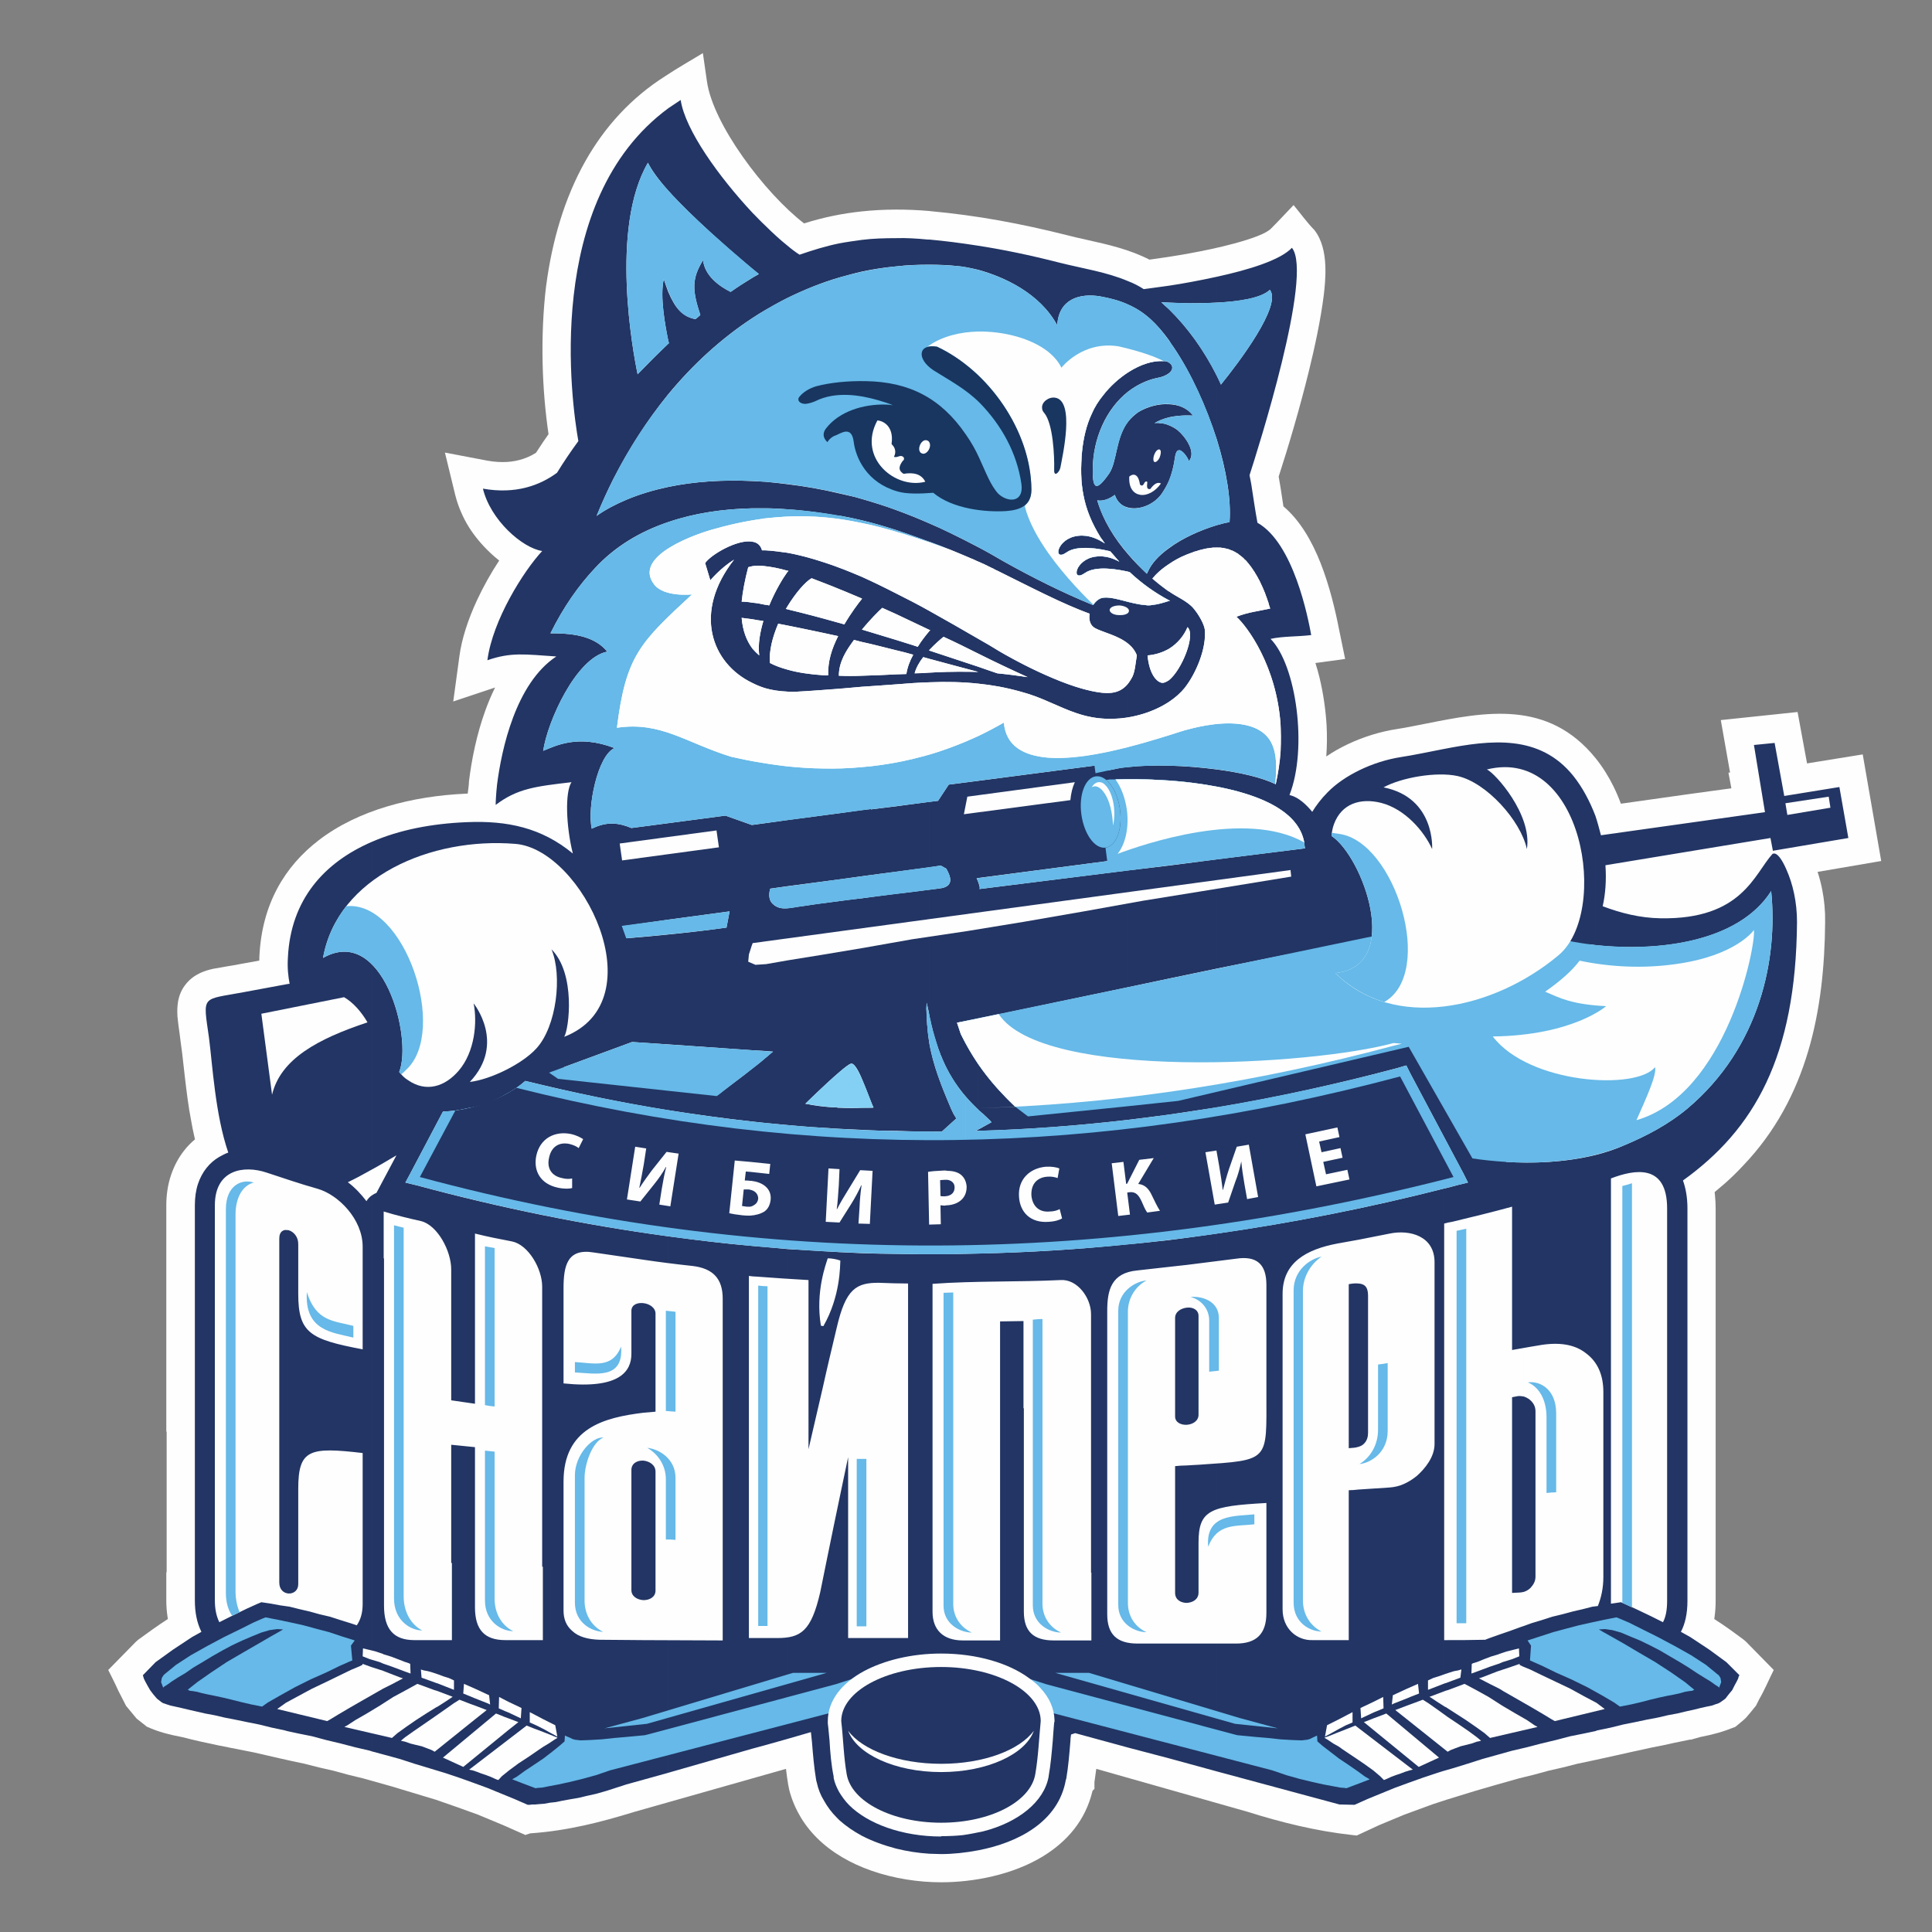 <?xml version="1.0" encoding="UTF-8"?>
<!DOCTYPE svg PUBLIC "-//W3C//DTD SVG 1.1//EN" "http://www.w3.org/Graphics/SVG/1.1/DTD/svg11.dtd">
<!-- Creator: CorelDRAW -->
<svg xmlns="http://www.w3.org/2000/svg" xml:space="preserve" width="1080px" height="1080px" version="1.1" style="shape-rendering:geometricPrecision; text-rendering:geometricPrecision; image-rendering:optimizeQuality; fill-rule:evenodd; clip-rule:evenodd"
viewBox="0 0 1080 1080"
 xmlns:xlink="http://www.w3.org/1999/xlink"
 xmlns:xodm="http://www.corel.com/coreldraw/odm/2003">
 <rect x="0" y="0" width="1080" height="1080" fill="#808080" stroke="none"/>
 <defs>
  <style type="text/css">
   <![CDATA[
    .fil3 {fill:#FEFEFE}
    .fil0 {fill:#FEFEFE}
    .fil5 {fill:#83D0F4}
    .fil2 {fill:#66B9E8}
    .fil4 {fill:#183660}
    .fil1 {fill:#223564}
   ]]>
  </style>
 </defs>
 <g id="Слой_x0020_1">
  <g id="_2496355039280">
   <path class="fil0" d="M942.45 444.14l25.4 -3.49 -1.65 -8.77 0.91 0 -5.17 -29.35 42.92 -4.51 5.29 28.73 31.13 -5.03 10.33 59.59 -35.56 6.08c1.03,3.15 1.88,6.39 2.54,9.69 1.22,6.1 1.79,12.35 1.67,18.54 -0.2,24.46 -2.62,48.81 -9.38,71.7 -6.93,23.44 -18.35,45.32 -36.45,64.25 -3.28,3.54 -6.67,6.84 -10.15,9.92l-5.79 4.9 0.15 1.3c0.3,2.82 0.42,5.42 0.42,7.81l0 219.38c0,2.89 -0.18,5.9 -0.61,9.06l-0.17 1.11c6.04,3.85 10.69,7.25 16.52,11.6l1.24 1.08 15.49 15.79c-2.56,5.11 -5.22,11.39 -8.11,16.34l-1.79 3.59c-1.85,2.35 -3.57,4.42 -5.52,6.68l-1.25 1.2 -4.76 3.98c-7.19,2.88 -12.15,4.21 -19.74,5.72l-5.04 1.44 -0.66 0 -8.99 1.83c-4.19,0.99 -7.92,1.75 -12.15,2.54 -13.96,2.98 -27.87,6.27 -41.83,9.13 -5.58,1.49 -10.43,2.67 -16.07,3.88 -5.76,1.65 -10.78,2.94 -16.62,4.3 -8.12,2.26 -16.19,4.59 -24.27,6.95l-16.29 5.01 -7.56 2.48 -15.75 5.77 -14.04 5.84 -12.67 5.87 -2.92 -0.33c-9.95,-1.1 -19.8,-2.86 -29.51,-5.09 -9.76,-2.24 -19.28,-4.91 -28.56,-7.84l-84.6 -24.01 -1.03 7.38 0 3.81 -1.07 1.06c-3.9,16.61 -14.35,28.47 -27.67,36.62 -17.13,10.48 -39.07,14.54 -56.95,14.54 -12.48,0 -26.25,-2.02 -39.01,-6.49 -11.46,-4.02 -22.15,-10.05 -30.48,-18.37 -1.88,-1.88 -3.69,-3.93 -5.39,-6.15 -1.68,-2.2 -3.18,-4.47 -4.47,-6.83 -1.22,-2.14 -2.31,-4.4 -3.27,-6.8 -1.01,-2.5 -1.82,-4.99 -2.39,-7.41l-0.37 -1.92 0.04 0.12 -0.18 -0.78c-0.48,-2.82 -0.88,-5.77 -1.22,-8.78l-84.91 24.09c-9.37,2.88 -18.72,5.51 -27.99,7.54 -9.63,2.11 -19.47,3.68 -29.59,4.39l-0.46 0.03 -2.74 0.91 -12.13 -5.38 -14.42 -6c-7.77,-2.84 -15.52,-5.59 -23.35,-8.27l-24.85 -7.51 -15.9 -4.46c-5.85,-1.36 -10.85,-2.64 -16.61,-4.29 -5.65,-1.21 -10.5,-2.39 -16.08,-3.88 -9.6,-1.97 -19.05,-4.22 -28.6,-6.4 -13.08,-2.58 -26.78,-5.1 -39.65,-8.46 -7.59,-1.5 -12.9,-2.72 -19.98,-5.87l-5.74 -4.54 -5.9 -7.11 -4.3 -8.41c-1.78,-3.97 -3.73,-7.77 -5.67,-11.66l15.49 -15.79 1.29 -1.12c5.69,-4.16 10.7,-7.78 16.56,-11.58l-0.16 -0.98c-0.47,-3.11 -0.72,-6.26 -0.72,-9.36l0 -15.78 0.2 0 0 -78.62 -0.2 0 0 -126.52c0,-2.74 0.19,-5.58 0.62,-8.44 0.42,-2.87 1.11,-5.78 2.12,-8.71 1.67,-4.9 4.05,-9.39 7.14,-13.34 1.8,-2.33 3.85,-4.45 6.16,-6.37l-0.36 -1.54c-0.64,-2.82 -1.25,-5.76 -1.78,-8.88 -1.55,-7.89 -2.52,-16.04 -3.47,-24.01l-0.89 -7.8c-0.42,-3.93 -0.86,-7.85 -1.51,-12.18l-0.61 -4.83c-0.49,-3.44 -0.96,-6.87 -1.21,-9.74l0 -0.33c-0.12,-2.47 -0.1,-5.06 0.38,-7.79 0.6,-3.35 1.87,-6.6 4.25,-9.56 2.27,-2.91 5.05,-4.89 8,-6.29 2.44,-1.16 4.97,-1.86 7.38,-2.4l7.49 -1.32c2.35,-0.37 4.65,-0.75 6.93,-1.21l11.34 -2.06 0.07 -2.45c1.4,-29.23 14.23,-50.27 33.13,-64.81 22.1,-17 52.41,-24.67 82.02,-26.03l1.3 -0.07c0.2,-1.99 0.7,-4.92 0.7,-6.83 1.47,-12.12 4.29,-26.27 9.19,-39.75 1.58,-4.33 3.36,-8.59 5.4,-12.71l-23.38 7.8 3.43 -25.22c1.27,-9.77 4.91,-20.74 9.81,-31.3 3.57,-7.71 7.88,-15.35 12.44,-22.26 -1.63,-1.28 -3.19,-2.62 -4.68,-4.02 -4.94,-4.59 -9.23,-9.81 -12.22,-14.61 -1.69,-2.7 -3.19,-5.57 -4.46,-8.55 -1.26,-2.88 -2.31,-5.97 -3.15,-9.2l-5.83 -23.97 24.02 4.57c3.65,0.64 7.26,0.87 10.69,0.67 3.19,-0.19 6.34,-0.79 9.34,-1.82 1.46,-0.5 2.96,-1.14 4.41,-1.89l2.44 -1.4 4.05 -6.14 2.97 -4.28c-1.87,-12.77 -3,-26.17 -3.3,-39.58 -0.34,-14.86 0.3,-29.64 1.97,-43.49l0.04 -0.12c3.24,-24.57 10.07,-48.54 21.97,-69.59 10.61,-18.74 25.23,-35.15 44.88,-47.56 6.56,-4.38 13.95,-8.53 20.72,-12.67l2.28 15.86c1.72,12.01 9.67,27.38 19.92,41.95 10.59,15.07 23.4,28.93 34.38,37.39 10.67,-3.39 21.43,-5.58 32.28,-6.72 12.63,-1.33 25.31,-1.29 38.09,-0.19l0.07 0.04c13.23,1.21 26.05,2.97 38.47,5.19 12.64,2.27 25.22,5.02 37.68,8.16 3.56,0.93 7.47,1.82 11.36,2.68 11.86,2.64 23.82,5.32 35.11,11.09 11.73,-1.56 31.22,-4.63 47.21,-8.98 10.01,-2.68 18.22,-5.66 20.84,-8.48 4.23,-4.23 8.36,-8.72 12.51,-13.05 3.46,4.15 7.81,10.11 11.52,13.82 4.35,5.42 5.95,12.8 6.24,20.11 0.25,6.23 -0.37,12.19 -0.88,16.44 -0.87,6.93 -2.13,14.23 -3.63,21.65 -1.49,7.37 -3.09,14.29 -4.7,20.84 -2.48,10.1 -5.28,20.47 -8.32,30.99 -2.77,9.62 -5.65,18.94 -8.55,27.92l0.25 1.49c0.57,3.09 1.07,6.37 1.55,9.61l0.84 5.56c9.2,7.74 15.9,19.34 20.76,31.64 5.15,13.09 8.34,26.86 10.35,37.17l3.4 16.49 -16.62 2.27c0.81,2.49 1.52,5.02 2.15,7.56 2.38,9.61 3.64,19.48 4.1,27.25l0 0.07c0.29,5.56 0.27,11.46 -0.18,17.37 3.73,-2.56 7.74,-4.83 11.89,-6.8 8.94,-4.25 18.64,-7.19 27.62,-8.54 4.35,-0.67 10.21,-1.83 16.05,-3 33.27,-6.61 68.41,-13.6 95.05,19.36 3.92,4.87 7.22,10.19 9.96,15.74 1.54,3.13 2.92,6.36 4.13,9.63l36.36 -5.13z"/>
   <path class="fil1" d="M160.55 687.44c-0.39,0 -0.77,0 -1.15,0l1.15 0.19 0 280.06 -1.35 -0.39 -7.31 -1.55 -6.94 -1.72 -6.74 -1.35 -6.55 -1.35 -5.97 -1.16 -5.78 -1.35 -5.2 -0.96 -5.01 -1.15 -4.24 -0.97 -4.04 -0.96 -3.47 -0.78 -2.69 -0.57 -2.31 -0.77 -1.74 -0.58 -0.96 -0.57 -2.5 -1.94 -2.12 -2.49 -1.74 -2.32 -1.54 -2.69 -1.15 -2.12 -0.77 -1.55 -0.39 -1.34 -0.19 -0.58 7.13 -7.32 9.63 -6.93 10.78 -7.13 5.2 -2.89c-2.5,-5.01 -3.66,-10.79 -3.66,-17.53l0 -220.91c0,-4.43 0.58,-8.47 1.74,-11.94 2.31,-6.94 6.55,-11.95 11.74,-15.02 1.74,-0.97 3.47,-1.93 5.2,-2.51 -7.31,-21.19 -8.85,-49.31 -10.78,-64.14 -3.47,-24.46 -4.43,-20.99 19.84,-25.61l23.88 -4.43 0 137.32zm0.96 0.19c-0.38,0 -0.77,0 -0.96,-0.19l0 -137.32 1.35 -0.19c-0.77,-4.05 -1.35,-8.87 -0.96,-14.64 1.54,-32.36 20.22,-53.17 46.99,-64.72l0 183.17c-4.43,2.5 -9.05,5.01 -13.48,7.13 3.85,2.89 7.32,6.54 10.4,10.59 0.77,-1.35 1.93,-2.51 3.08,-3.27l0 310.86 -1.15 -0.39 -8.28 -1.93 -8.1 -2.11 -8.08 -1.93 -7.91 -2.12 -7.69 -1.54 -6.17 -1.34 0 -280.06 0.96 0zm212.06 -524.45c-0.77,-2.12 -1.73,-4.62 -2.5,-7.13 -2.31,9.44 0.77,25.81 2.5,34.48l0 -27.35zm0 -102.66l0 46.04c-5.39,-5.98 -9.44,-11.57 -11.36,-15.61 -21.38,36.6 -8.28,106.32 -5.78,118.26 5.78,-5.97 11.55,-11.75 17.14,-17.14l0 28.31c-11.56,14.25 -21.96,30.24 -30.81,47.58 -3.28,6.55 -6.36,13.28 -9.25,20.42 5.2,-3.67 10.78,-6.55 16.76,-9.06 7.32,-3.08 15.21,-5.4 23.3,-7.12l0 19.64c-15.6,5.2 -29.86,13.67 -41.03,25.81 -9.05,9.63 -17.52,21.56 -24.84,36.4 14.64,-0.19 25.23,2.31 31.78,10.21 -17.53,3.46 -33.51,39.28 -35.83,55.46 6.74,-2.69 19.27,-9.43 39.88,-1.54 -9.44,4.05 -15.42,33.33 -12.72,45.08 8.48,-4.25 15.22,-3.28 22.15,-0.39l20.61 -2.7 0 53.93 -25.62 3.66c0.77,2.12 1.54,4.43 2.32,6.74 7.7,-0.58 15.59,-1.34 23.3,-2.12l0 61.44 -20.22 -1.34 -38.14 14.05c19.45,4.44 38.91,8.28 58.36,11.37l0 12.72c-26.58,-4.25 -53.16,-9.83 -79.93,-16.38 -3.27,2.89 -6.94,5.39 -10.98,7.51 -6.35,3.86 -13.29,6.55 -21,7.7 -4.81,1.17 -9.43,1.74 -14.05,1.93l-18.3 34.67 -2.7 5.01 6.36 1.54c46.99,12.71 93.8,22.15 140.6,28.51l0 299.88 -23.5 6.54 -5.97 1.93 -5.39 1.73 -5.39 1.54 -5.21 1.16 -4.81 1.15 -4.62 0.78 -4.24 0.77 -3.66 0.77 -3.46 0.38 -3.28 0.58 -2.7 0.19 -2.12 0.2 -1.73 0 -1.35 0.18 -1.15 0 -7.51 -3.27 -7.52 -3.08 -7.51 -3.08 -7.89 -2.89 -8.09 -2.89 -8.09 -2.69 -8.28 -2.51 -8.28 -2.5 -8.29 -2.7 -8.47 -2.31 -7.13 -1.92 0 -310.86c0.77,-0.58 1.54,-0.97 2.5,-1.36l11.17 -20.99c-4.62,2.7 -9.05,5.39 -13.67,7.9l0 -183.17c15.41,-6.74 33.71,-10.2 52.97,-10.98 22.73,-0.96 41.79,3.09 59.32,17.53 -3.85,-15.41 -4.43,-34.29 -0.77,-39.87 -19.84,2.32 -30.24,3.47 -42.37,12.71 0,-1.73 0.19,-5.96 0.77,-11.36 2.5,-19.64 10.4,-56.62 33.13,-71.64 -17.53,-1.16 -25.23,-2.51 -38.53,2.12 2.89,-22.35 20.23,-49.9 30.63,-61.06 -11.17,-1.74 -28.89,-17.34 -33.13,-34.87 18.49,3.28 31.97,-1.92 41.41,-8.86 3.66,-5.96 7.7,-11.94 11.94,-17.71 -3.66,-20.81 -20.03,-134.25 50.27,-186.06zm47 635.97l0 281.02 -47 13.48 0 -299.88c15.8,2.11 31.4,4.04 47,5.38zm0 -99.19l0 29.66c-15.6,-1.73 -31.2,-3.85 -47,-6.34l0 -12.72c9.44,1.54 18.68,2.89 27.93,4.04 6.35,-5.01 12.9,-9.63 19.07,-14.64zm0 -136.16l0 125.96 -47 -3.28 0 -61.44c11.75,-1.15 22.92,-2.5 32.55,-3.85l1.73 -9.06 -34.28 4.63 0 -53.93 31.97 -4.23 14.64 5.2 0.39 0zm0 -158.33l0 13.68c-0.77,0.19 -1.54,0.39 -2.31,0.57 -1.93,7.33 -3.09,13.68 -3.67,19.27 1.74,0 3.86,0.19 5.98,0.57l0 9.25c-1.93,-0.19 -4.05,-0.58 -5.98,-0.77 0.58,7.13 2.7,12.71 5.98,17.14l0 19.26c-22.93,-10.97 -33.32,-39.48 -10.21,-68.95 -7.51,4.62 -13.29,11.56 -13.29,11.56l-2.89 -9.63c3.08,-4.63 18.1,-13.49 26.39,-11.95zm0 -33.89l0 15.21c-16.57,0.39 -32.36,2.7 -47,7.71l0 -19.64c14.83,-3.09 30.81,-4.05 47,-3.28zm0 -113.64c-4.05,2.51 -8.09,5.01 -12.14,7.9 -6.16,-3.08 -14.44,-8.86 -15.41,-17.72 -6.54,10.41 -5.97,17.14 -1.53,30.62 -0.78,0.77 -1.74,1.55 -2.7,2.32 -7.32,-1.35 -11.36,-6.17 -15.22,-15.22l0 27.35c0.2,0.38 0.2,0.96 0.39,1.34 -0.19,0 -0.19,0.2 -0.39,0.2l0 28.31c13.87,-16.75 29.66,-31.2 47,-42.56l0 -22.54zm0 -36.4l0 31.4c-12.91,-10.79 -33.71,-28.9 -47,-43.72l0 -46.04c2.31,-1.54 4.62,-3.08 6.93,-4.63 2.51,16.76 21.38,42.96 40.07,62.99zm7.12 578.19l0 278.51 -7.12 1.93 0 -281.02c2.5,0.2 4.81,0.39 7.12,0.58zm0 -105.54l0 36.21c-2.31,-0.2 -4.62,-0.58 -7.12,-0.78l0 -29.66c2.5,-1.92 4.81,-3.65 7.12,-5.77zm0 -131.36l0 127.32 -7.12 -0.39 0 -125.96 7.12 -0.97zm0 -122.11l0 46.62c-2.5,-0.78 -4.82,-1.74 -7.12,-2.9l0 -19.26c1.15,1.35 2.5,2.7 3.85,3.86l0 0c-0.77,-6.17 0.38,-12.72 2.31,-19.26 -2.12,-0.2 -4.05,-0.59 -6.16,-0.97l0 -9.25c2.3,0.2 4.62,0.58 7.12,1.16zm0 -30.43l0 8.86c-2.7,-0.38 -5.01,-0.38 -7.12,0l0 -13.68c2.69,0.39 4.62,1.94 5.39,4.82 0.58,0 1.15,0 1.73,0zm0 -38.33l0 14.83c-2.31,0 -4.62,0 -7.12,0l0 -15.21c2.5,0.19 4.81,0.19 7.12,0.38zm0 -143.29l0 47.38c-2.31,1.35 -4.82,2.89 -7.12,4.43l0 -22.54c1.15,-0.77 2.5,-1.35 3.65,-2.12 -1.15,-0.77 -2.31,-1.92 -3.65,-2.88l0 -31.4c2.5,2.5 4.81,5.01 7.12,7.13zm12.33 572.22l0 273.88 -12.33 3.47 0 -278.51c4.05,0.39 8.28,0.78 12.33,1.16zm0 -239.79l0 36.98 -9.44 1.35c-0.96,3.08 -0.77,6.35 1.16,8.28 2.5,2.51 5.01,2.88 8.28,2.7l0 121.14c-4.05,-0.38 -8.28,-0.77 -12.33,-1.15l0 -36.21c1.54,-1.16 2.89,-2.51 4.43,-3.66l-4.43 -0.38 0 -127.32 12.33 -1.73zm0 -138.48l0 19.25c-0.2,0.39 -0.39,0.78 -0.77,1.16 0.38,0 0.57,0.2 0.77,0.2l0 9.05c-1.74,-0.39 -3.27,-0.58 -5.01,-0.96 -3.08,7.31 -5.2,15.02 -4.62,21.95 2.89,1.54 6.16,2.7 9.63,3.66l0 12.33c-4.24,-0.19 -8.48,-0.78 -12.33,-1.92l0 -46.62c0.77,0 1.54,0.19 2.31,0.39 3.47,-8.48 7.9,-15.61 10.02,-18.49zm0 -10.98l0 10.01c-4.62,-1.34 -8.86,-2.11 -12.33,-2.5l0 -8.86c4.05,0.19 8.09,0.77 12.33,1.35zm0 -38.33l0 14.06c-4.24,-0.38 -8.28,-0.58 -12.33,-0.58l0 -14.83c4.05,0.39 8.28,0.78 12.33,1.35zm0 -133.47l0 29.46c-4.24,2.12 -8.28,4.43 -12.33,6.75l0 -47.38c4.24,4.23 8.47,8.08 12.33,11.17zm29.27 562.78l0 317.61c-0.57,-0.58 -0.96,-0.97 -1.54,-1.55 -2.89,-2.89 -5.2,-5.97 -7.12,-9.43 -1.93,-3.09 -3.28,-6.55 -4.05,-10.21 -0.19,-0.77 -0.19,-0.39 -0.38,-1.54 -1.16,-6.93 -1.74,-14.06 -2.32,-21.19 -0.19,-1.73 -0.38,-3.66 -0.57,-5.39l-13.29 3.85 0 -273.88c9.82,0.58 19.45,1.15 29.27,1.73zm0 -196.26l0 95.53c-7.7,6.55 -19.06,17.72 -19.06,17.72l0.19 0 0 0.2 0.77 0c2.5,0.57 9.25,1.73 16.56,1.92 0.39,0.19 0.97,0.19 1.54,0.19l0 11.75c-9.82,-0.58 -19.45,-1.15 -29.27,-2.12l0 -121.14c2.7,-0.19 5.78,-0.96 9.63,-1.35 5.58,-0.97 12.32,-1.74 19.64,-2.7zm0 -49.11l0 36.98 -29.27 3.85 0 -36.98 29.27 -3.85zm0 -106.32l0 25.42c-0.19,1.35 -0.38,2.7 -0.38,4.05 0.19,0 0.38,0 0.38,0l0 7.32c-7.12,0.57 -14.83,0.96 -23.11,1.54 -2.12,0.19 -4.24,0.19 -6.16,0l0 -12.33c6.55,1.93 14.25,2.89 22.92,3.28 -0.19,-7.9 1.92,-14.64 5.59,-21.96 -10.02,-2.12 -19.65,-4.24 -28.51,-5.97l0 -9.05c8.86,2.12 18.87,4.81 29.27,7.7zm0 -30.82l0 11.95c-5.39,-2.32 -10.59,-4.24 -15.6,-6.17 -3.46,1.93 -8.86,8.09 -13.67,15.98l0 -19.25c0.19,-0.39 0.58,-0.58 0.77,-0.78 -0.39,-0.19 -0.58,-0.19 -0.77,-0.19l0 -10.01c9.44,1.73 19.26,4.62 29.27,8.47zm0 -41.6l0 12.53c-9.82,-1.74 -19.64,-3.09 -29.27,-3.67l0 -14.06c9.82,1.15 19.64,2.89 29.27,5.2zm0 -139.83l0 19.07c-10.01,2.89 -19.83,6.93 -29.27,11.55l0 -29.46c2.5,2.12 4.81,3.85 6.93,5.2 7.32,-2.51 14.64,-4.82 22.34,-6.36zm12.53 564.52l0 325.69c-4.63,-2.5 -8.87,-5.39 -12.53,-8.66l0 -317.61c4.24,0.2 8.29,0.39 12.53,0.58zm0 -81.28l0 12.33c-4.24,-0.19 -8.29,-0.39 -12.53,-0.58l0 -11.75c4.63,0.19 9.06,0.19 12.53,0zm0 -117.1l0 100.92c-2.12,-5 -4.43,-9.05 -6.17,-8.47 -0.96,0.19 -3.47,2.12 -6.36,4.62l0 -95.53c4.05,-0.58 8.29,-1.16 12.53,-1.54zm0 -49.31l0 36.98 -12.53 1.74 0 -36.98 12.53 -1.74zm0 -75.11l0 6.16c-4.05,0.39 -8.1,0.78 -12.53,1.16l0 -7.32c4.05,0.19 8.29,0.19 12.53,0zm0 -42.95l0 24.07c-1.55,-0.38 -3.09,-0.77 -4.43,-1.15 -3.67,5 -6.94,10.01 -8.1,15.98l0 -25.42c0.97,0.2 1.93,0.58 2.7,0.77 3.85,-6.55 7.9,-11.94 9.83,-14.25zm0 -12.32l0 12.12c-4.24,-1.73 -8.48,-3.66 -12.53,-5.19l0 -11.95c4.24,1.54 8.29,3.28 12.53,5.02zm0 -43.53l0 11.93c-3.86,-0.96 -7.71,-1.73 -11.76,-2.49 -0.19,0 -0.38,0 -0.77,0l0 -12.53c2.89,0.58 5.59,1.35 8.48,1.93 1.35,0.38 2.7,0.77 4.05,1.16zm0 -144.85l0 17.73c-4.24,0.96 -8.29,2.11 -12.53,3.27l0 -19.07c4.05,-0.77 8.29,-1.34 12.53,-1.93zm19.06 566.83l0 332.44c-6.55,-1.73 -13.1,-4.05 -19.06,-7.13l0 -325.69c6.35,0.19 12.7,0.38 19.06,0.38zm0 -201.27l0 120c-4.23,-0.2 -8.47,-0.2 -12.71,-0.39 4.24,0.19 8.48,0.19 12.71,0.39l0 12.51c-6.36,0 -12.71,-0.18 -19.06,-0.57l0 -12.33c1.73,0 3.27,0 4.43,0l1.92 0 -0.19 -0.19c0.38,0 0.38,0 0.38,0 -0.38,0 -3.47,-8.86 -6.54,-15.99l0 -100.92c6.54,-0.96 13.09,-1.74 19.06,-2.51zm0 -48.92l0 36.6 -9.05 1.16 -10.01 1.34 0 -36.98 5 -0.57 0 0.19 14.06 -1.74zm0 -73.76l0 5.59c-5.97,0.38 -12.33,0.96 -19.06,1.34l0 -6.16c6.16,-0.19 12.51,-0.38 19.06,-0.77zm0 -19.26l0 5.78c-6.36,-1.54 -12.71,-3.28 -19.06,-4.63l0 -6.93c6.35,1.93 12.7,3.85 19.06,5.78zm0 -26l0 11.55c-2.51,-1.15 -5.2,-2.31 -7.7,-3.47 -2.12,1.93 -6.75,6.56 -11.36,12.14l0 -17.14c0,-0.2 0,-0.2 0,-0.2l0 -12.12c6.35,2.88 12.7,5.96 19.06,9.24zm0 -46.61l0 11.17c-6.16,-1.93 -12.52,-3.86 -19.06,-5.4l0 -11.93c6.54,1.92 12.9,3.85 19.06,6.16zm0 -151.97l0 15.79c-6.36,0.59 -12.71,1.54 -19.06,2.9l0 -17.73c6.16,-0.77 12.51,-0.96 19.06,-0.96zm18.68 567.99l0 335.13c-6.16,-0.39 -12.51,-1.35 -18.68,-2.89l0 -332.44c6.17,0.2 12.52,0.2 18.68,0.2zm0 -81.28c-6.16,0 -12.51,0 -18.68,-0.19l0 12.51c6.17,0.2 12.52,0.39 18.68,0.39l0 -12.71zm0 -122.49l0 70.68c-0.18,-0.77 -0.18,-1.54 -0.38,-2.31l-0.77 -3.46 -0.39 -1.74 -0.19 3.27c0.19,7.32 0.77,13.87 1.73,19.84l0 36.21c-6.16,0 -12.51,0 -18.68,-0.19l0 -120c7.32,-0.77 13.87,-1.73 18.68,-2.3zm0 -49.12l0 36.59 -18.68 2.51 0 -36.6 18.68 -2.5zm0 -95.52l0 10.58c0,0 -0.18,0.2 -0.18,0.39l0.18 0 0 4.62c-1.15,-0.39 -2.31,-0.58 -3.47,-0.96 -2.3,2.89 -4.04,6.16 -4.81,9.05 2.69,0 5.59,-0.19 8.28,-0.38l0 5.39c-5.77,0.19 -12.13,0.58 -18.68,1.16l0 -5.59c1.92,0 3.85,-0.19 5.78,-0.19 0.57,-3.67 1.92,-7.33 3.85,-10.79 -3.28,-0.97 -6.35,-1.73 -9.63,-2.5l0 -5.78c4.05,1.35 8.28,2.5 12.14,3.85 2.12,-3.47 4.62,-6.55 6.54,-8.85zm0 -11.18l0 10.59c-6.16,-2.89 -12.51,-5.97 -18.68,-8.86l0 -11.55c6.17,3.08 12.52,6.35 18.68,9.82zm0 -48.92l0 10.2c0,0 0,0 -0.18,0 -6.17,-2.31 -12.33,-4.43 -18.5,-6.54l0 -11.17c6.35,2.31 12.52,4.81 18.68,7.51zm0 -158.7l0 14.06c-6.35,0 -12.51,0.19 -18.68,0.96l0 -15.8c5.78,-0.19 11.56,0.19 17.72,0.78 0.19,0 0.58,0 0.96,0zm0 485.93c4.05,0 8.09,0 12.14,0 -5.78,-13.49 -9.82,-23.88 -12.14,-36.21l0 36.21zm0 12.71l0 -12.71c4.05,0 8.09,0 12.14,0l1.16 2.51 1.73 2.88 -8.09 7.32c-1.54,0 -3.08,0 -4.62,0 -0.78,0 -1.55,0 -2.32,0zm27.35 68.18l0 333.59c-7.12,1.35 -14.25,2.12 -20.8,2.12 -2.12,0 -4.23,-0.19 -6.55,-0.19l0 -335.13c1.35,0 2.89,0 4.24,0 7.7,0 15.41,-0.2 23.11,-0.39zm0 -69.33l0 0.76c-0.38,0 -0.96,0 -1.54,0l1.54 -0.76zm0 -11.95c-0.19,0 -0.57,0 -0.96,0 0.39,0.39 0.77,0.59 0.96,0.97l0 -0.97zm0 -182.97l0 54.32 -0.96 0.19c0.39,0.77 0.77,1.73 0.96,2.31l0 76.08 -11.94 2.31 2.12 6.36c3.08,6.16 6.36,11.75 9.82,16.94l0 24.46c-0.19,0 -0.57,0 -0.96,0 -15.79,-15.21 -21.96,-30.81 -26.39,-51.42l0 -70.68c3.66,-0.39 6.17,-0.78 7.32,-0.97 5.98,-1.54 4.82,-5.97 2.12,-10.78l-3.08 -1.74 -6.36 0.96 0 -36.59 4.82 -0.57 5.97 -9.06 16.56 -2.12zm0 -60.86l0 6.55c-8.86,-0.96 -17.71,-1.15 -27.35,-0.77l0 -5.39c1.35,0 2.5,-0.19 3.66,-0.19 8.1,-0.39 16.18,-0.39 23.69,-0.2zm0 -2.89c-7.51,-2.5 -16.94,-5.59 -27.35,-9.05l0 4.62c9.44,2.51 18.49,5.01 27.35,7.32l0 -2.89zm0 -15.6l0 8.28c-6.16,-3.08 -12.71,-6.35 -19.46,-9.44 -1.92,1.54 -4.81,4.05 -7.89,7.32l0 -10.58c0.2,-0.2 0.39,-0.2 0.39,-0.39 0,0 -0.19,-0.2 -0.39,-0.2l0 -10.59c9.24,5.2 18.49,10.4 27.35,15.6zm0 -51.23l0 8.09c-8.66,-3.86 -17.91,-7.71 -27.35,-11.18l0 -10.2c4.05,1.73 7.89,3.46 11.76,5.39 5.19,2.5 10.39,5.2 15.59,7.9zm0 -168.53l0 13.48c-4.81,-1.15 -8.86,-1.92 -11.75,-2.12 -5.19,-0.57 -10.4,-0.76 -15.6,-0.76l0 -14.06c8.48,0.77 17.53,1.92 27.35,3.46zm83.79 558.17l0 281.39 -29.66 -8.09 -2.32 0.77c-0.19,1.34 -0.38,2.7 -0.38,4.04 -0.58,6.94 -1.16,14.06 -2.31,20.8l-0.2 0.39c-4.04,23.5 -26.77,35.24 -48.92,39.48l0 -333.59c27.93,-0.57 55.86,-2.3 83.79,-5.19zm0 -82.24l0 12.7c-28.13,3.28 -56.05,5.4 -83.79,6.16l0 -0.76 7.32 -4.05 -0.77 -0.96 -3.47 -3.28c-0.96,-0.96 -2.12,-1.73 -3.08,-2.69l0 -0.97c6.94,-0.19 13.68,-0.38 20.61,-0.77 -7.7,-7.32 -14.44,-14.82 -20.61,-23.69l0 24.46c27.74,-0.77 55.86,-2.88 83.79,-6.15zm0 -126.74l-83.01 10.4 -0.2 -0.19c0.38,0 0.2,-1.35 -0.58,-3.47l0 76.08 83.79 -17.53 0 -65.29zm0 -57.78l0 6.74c-2.5,0 -5.01,0 -7.13,0.19 3.08,4.24 5.39,10.21 6.35,16.95 1.93,14.06 -3.07,26.39 -10.97,28.51l0 0.19 -72.04 9.44 0 -54.32 64.91 -8.47c2.5,0 5.01,0.96 7.32,2.7 1.35,-0.2 2.7,-0.58 4.05,-0.78 2.31,-0.58 4.81,-0.96 7.51,-1.15zm0 -46.8l0 19.07c-3.09,0.58 -6.17,0.76 -9.64,0.76 -20.22,0.39 -31.58,-10.2 -50.65,-15.21 -8.28,-2.31 -15.8,-3.66 -23.5,-4.43l0 -6.55 0.19 0 -0.19 0 0 -2.89c4.24,1.54 7.9,2.7 10.6,3.66 5.96,0.58 11.75,1.35 16.95,2.12 -8.09,-3.66 -17.53,-8.09 -27.55,-13.1l0 -8.28c4.05,2.31 8.09,4.62 11.75,6.94 5.01,2.89 34.28,19.83 55.28,22.91 7.32,1.16 12.71,0.2 16.76,-5zm0 -45.46c-5.78,-1.54 -11.56,-3.27 -15.22,-2.11 -1.74,0.76 -3.27,2.11 -4.43,3.84 -16.57,-6.73 -34.28,-15.6 -50.07,-24.46 -4.63,-2.69 -9.25,-5.39 -14.07,-7.89l0 8.09c4.05,1.73 8.09,3.66 11.75,5.58 15.22,7.51 34.47,17.72 50.47,23.5 -0.58,3.28 0.18,6.55 3.08,8.09 4.43,2.31 12.9,4.04 18.49,8.67l0 -23.31zm0 -128.46l0 10.78c-12.53,9.82 -19.65,26.38 -19.84,43.14 -0.2,11.94 2.12,12.72 9.05,2.89 4.62,-6.54 3.66,-20.22 10.79,-29.28l0 48.16c-3.47,-0.77 -6.17,-3.08 -7.51,-7.13 -3.28,2.5 -6.94,3.66 -9.83,3.08 3.28,11.17 9.63,21.38 17.34,30.24l0 9.63c-5.39,-1.15 -18.11,-3.65 -24.27,0.78 -7.9,5.58 -5.59,-7.9 6.35,-9.25 5.01,-0.58 9.44,0.96 12.91,2.89 -1.73,-1.93 -3.28,-3.86 -5.01,-5.78 -5.2,-1.35 -18.29,-3.86 -24.46,0.57 -7.9,5.59 -5.58,-7.89 6.35,-9.24 5.98,-0.77 11.17,1.73 15.03,4.24 -0.77,-1.15 -1.54,-2.31 -2.31,-3.28 -5.01,-8.09 -8.09,-15.6 -9.63,-23.69 -1.55,-7.7 -1.55,-15.6 -0.77,-24.65 0.77,-7.13 2.31,-14.25 5.39,-20.8 1.54,-3.66 3.85,-7.32 6.55,-10.59 3.46,-4.43 8.28,-9.06 13.87,-12.71zm0 -50.85l0 13.09c-4.44,-2.11 -9.44,-3.47 -15.61,-4.61 -11.36,-1.93 -23.3,1.34 -24.07,16.17 -9.82,-18.1 -30.04,-27.15 -44.11,-31.01l0 -13.48c13.68,2.12 28.7,5.2 45.27,9.44 12.9,3.27 26.38,5.2 38.52,10.4zm22.72 536.01l0 289.68 -22.72 -5.97 0 -281.39c7.51,-0.58 15.02,-1.55 22.72,-2.32zm0 -82.82l0 12.71c-7.7,0.97 -15.21,1.93 -22.72,2.89l0 -12.7c7.51,-0.78 15.02,-1.74 22.72,-2.9zm0 -126.54l0 63.17 -22.72 4.82 0 -65.29 22.72 -2.7zm0 -55.85l0 8.28c-8.47,-0.58 -16.37,-0.77 -22.72,-0.77l0 -6.74c6.54,-0.77 14.44,-0.97 22.72,-0.77zm0 -92.07l0 26.77c-3.46,1.93 -7.32,3.28 -11.94,3.67 0.96,10.01 4.62,14.25 7.51,15.21 1.35,0.39 2.7,-0.19 4.43,-1.34l0 12.13c-6.16,4.04 -13.86,7.12 -22.72,8.67l0 -19.07c0.76,-0.96 1.54,-2.31 2.31,-3.66 1.54,-3.28 1.73,-7.51 2.5,-11.94l0 0c-0.96,-2.7 -2.7,-4.82 -4.81,-6.55l0 -23.31c3.27,0.77 6.54,1.54 9.63,1.73 1.15,0.2 2.3,0.2 3.46,0 3.47,-0.38 6.74,-1.35 9.63,-2.31zm0 -29.46l0 8.86c-5,3.26 -7.7,6.35 -7.7,6.35 -0.58,0.58 -0.97,1.15 -1.54,1.73 0.38,0.39 0.77,0.58 1.15,0.97 2.89,2.5 5.59,4.43 7.9,6.16 0,0 0,0 0.19,0l0 5.01c-7.89,-4.24 -15.21,-9.44 -21.96,-15.79 -0.19,0 -0.38,0 -0.76,-0.2l0 -9.63c3.27,3.85 6.74,7.32 10.39,10.79 0.2,-0.38 0.39,-0.77 0.59,-1.16 2.11,-4.81 6.35,-9.24 11.74,-13.09zm0 -80.51l0 7.32c-2.89,0.76 -5.58,1.73 -8.09,3.27 0.96,-0.19 2.12,-0.19 3.09,0 1.54,0 3.27,0.39 5,1.16l0 31.2c-1.15,2.5 -2.5,4.81 -4.04,7.12 -4.43,6.17 -12.52,9.25 -18.68,7.71l0 -48.16c1.54,-1.92 3.46,-3.65 5.58,-5.19 4.81,-2.89 11.17,-4.82 17.14,-4.43zm0 -23.31l0 5.97c-1.73,1.35 -4.24,2.31 -6.93,2.7 -5.97,1.34 -11.17,4.04 -15.79,7.51l0 -10.78c6.74,-4.24 14.44,-7.13 21.57,-5.98 0.38,0.2 0.77,0.39 1.15,0.58zm0 -42.95l0 9.44c-1.73,0 -3.08,-0.2 -4.24,-0.2 1.35,1.35 2.7,2.51 4.24,3.86l0 17.33c-6.93,-9.44 -13.48,-15.79 -22.72,-19.84l0 -13.09c3.08,1.15 5.96,2.69 8.66,4.42 3.27,-0.37 8.09,-1.15 14.06,-1.92l0 0zm0 48.92c2.31,-1.73 2.7,-4.24 0,-5.97l0 5.97zm0 24.66c6.94,-1.55 13.48,-0.96 13.48,-0.96 -3.27,-4.43 -8.28,-6.17 -13.48,-6.36l0 7.32zm0 35.63c1.74,-4.24 2.7,-8.67 3.28,-12.52 0.38,-3.08 1.15,-4.43 1.92,-4.62 2.13,-0.97 5.59,4.42 5.97,5.97 4.43,-5.01 -2.31,-14.06 -6.35,-17.33 -1.54,-1.16 -3.28,-2.12 -4.82,-2.7l0 31.2zm0 123.46l0 -12.13c7.13,-5.59 15.22,-25.43 10.4,-29.67 -1.92,4.62 -5.39,9.05 -10.4,12.13l0 -26.77c0.19,0 0.39,0 0.58,-0.19 -0.19,0 -0.39,-0.19 -0.58,-0.19l0 -5.01c4.24,3.08 10.21,5.39 13.68,9.44 3.27,3.85 5.97,9.05 6.35,11.75 1.16,10.4 -4.81,24.65 -11.17,32.74 -2.31,2.89 -5.39,5.58 -8.86,7.9zm26.77 297.19l0 300.65 -26.77 -7.32 0 -289.68c8.86,-1.15 17.72,-2.31 26.77,-3.65zm0 -83.41l0 12.91c-9.05,1.35 -17.91,2.7 -26.77,4.04l0 -12.71c8.86,-1.16 17.72,-2.69 26.77,-4.24zm0 -125.77l0 61.06 -26.77 5.58 0 -63.17 26.77 -3.47zm0 -50.26l0 9.63c-9.05,-1.74 -18.29,-2.89 -26.77,-3.47l0 -8.28c8.67,0.19 17.92,0.96 26.77,2.12zm0 -136.56l0 12.52c-5,0 -10.59,1.35 -17.14,4.04 -3.85,1.54 -7.13,3.47 -9.63,5.21l0 -8.86c7.71,-5.79 17.92,-10.21 26.77,-12.91zm0 -83.59l0 35.63c-5.77,-17.91 -14.05,-36.59 -24.07,-51.42 -0.96,-1.35 -1.93,-2.7 -2.7,-4.05l0 -17.33c10.79,10.59 19.65,23.11 26.77,37.17zm0 -55.27l0 14.44c-10.2,0.58 -20.41,0.38 -26.77,0l0 -9.44c7.71,-1.15 17.14,-2.89 26.77,-5zm126.55 509.81l0 325.5 -3.09 0.97 -8.09 2.69 -8.09 2.89 -7.89 2.89 -7.51 3.08 -7.52 3.08 -7.31 3.27 -0.39 0c-2.7,0 -5.4,-0.18 -8.09,-0.18l-68.57 -18.49 0 -300.65c42,-5.98 84.17,-14.26 126.55,-25.05zm0 -245.76l0 162.37c-4.82,1.15 -9.44,1.73 -14.07,2.12l14.07 26.38 0 25.04 -18.5 -34.86 -2.11 -4.24 -5.2 1.54c-33.9,9.05 -67.42,16.37 -100.74,21.96l0 -12.91c32.56,-5.39 65.3,-12.51 98.04,-21.37l5.58 -1.35c-20.22,-0.77 -38.71,-9.24 -53.34,-27.93 -8.1,-10.4 -10.41,-18.87 -10.98,-21.96l-39.3 7.9 0 -61.06 49.31 -6.16 -0.19 -1.15c-1.55,-19.07 -24.46,-28.7 -49.12,-33.32l0 -9.63c13.1,1.73 25.04,4.43 32.94,8.28 11.75,-50.66 -14.25,-86.67 -21.95,-93.61 6.92,-2.69 11.94,-3.08 18.86,-4.62 -1.73,-6.17 -3.85,-11.36 -5.97,-15.6 -6.73,-12.91 -14.05,-18.49 -23.88,-18.49l0 -12.52c2.51,-0.76 5.01,-1.35 7.13,-1.73 0.96,-12.33 -1.73,-28.9 -7.13,-46.23l0 -35.63c0.78,1.54 1.54,3.27 2.32,5.01 9.82,-12.13 34.28,-44.3 27.35,-52.97 -4.82,4.62 -17.15,6.56 -29.67,7.13l0 -14.44c17.73,-3.86 35.45,-9.25 42,-16.19 12.13,14.83 -19.27,113.45 -23.7,127.12 0.39,1.55 0.58,3.28 0.97,5.01 1.15,7.32 2.11,14.25 3.46,21.57 20.22,11.37 28.31,53.16 30.05,62.79 -8.09,0.96 -15.6,0.58 -22.72,2.12 14.44,14.64 20.79,61.25 10.59,87.25 0.19,0.19 0.38,0.19 0.57,0.19 4.43,1.15 8.86,5.2 12.14,9.25 2.12,-3.47 5,-7.32 8.66,-10.99 9.06,-9.24 24.85,-17.13 41.02,-19.64 7.52,-1.15 15.42,-2.89 23.51,-4.43zm85.13 226.89l0 322.04 -6.36 1.34 -7.71 1.54 -8.09 2.12 -8.09 1.93 -8.08 2.11 -8.28 1.93 -8.29 2.31 -8.28 2.31 -8.47 2.7 -8.09 2.5 -5.39 1.54 0 -325.5c2.5,-0.57 5,-1.16 7.5,-1.92l6.36 -1.54 -2.5 -5.01 -11.36 -21.38 0 -25.04 9.62 18.49c7.51,4.62 22.35,11.56 38.52,5.2 -1.15,5.97 -7.31,11.95 -13.09,16.18 14.83,0.96 32.74,0.38 50.08,-3.85zm0 -189.52l0 72.22c-1.16,-0.18 -2.12,-0.38 -3.09,-0.38 -5.2,10.59 -13.1,18.87 -32.93,31.78 -15.99,10.4 -32.74,17.91 -49.11,21.38l0 -162.37c26.57,-5.2 53.92,-8.47 72.8,15.02 5.2,6.56 9.24,14.26 12.33,22.35zm0 511.56l0 -322.04c5.39,-1.35 10.78,-3.08 15.98,-5.39 12.52,-5.21 24.85,-11.75 35.25,-20.42 40.83,-34.29 50.84,-83.97 46.99,-121.73 -18.49,29.09 -64.14,33.9 -98.22,30.24l0 -72.22c1.15,3.46 2.11,7.13 3.07,10.78l91.69 -12.9 -6.17 -37.56 11.56 -1.15 5.39 29.65 30.82 -5 5.01 28.5 -42.19 7.13 -1.35 -7.13 -92.25 15.22c0.58,8.28 0,16.18 -1.54,22.92 10.21,3.85 20.8,6.55 32.36,6.74 45.64,0.77 52.39,-24.84 62.59,-36.01 2.7,-1.36 5.78,4.23 7.71,8.66 3.65,8.09 5.97,18.3 5.97,29.47 -0.58,75.5 -24.08,115.95 -63.76,144.45 1.54,4.24 2.51,9.44 2.51,15.61l0 219.37c0,7.32 -1.34,12.9 -3.66,17.33l5.2 2.89 10.78 7.13 9.45 6.93 7.32 7.32 -0.4 0.58 -0.38 1.34 -0.77 1.55 -1.15 2.12 -1.35 2.69 -1.92 2.32 -1.93 2.49 -2.7 1.94 -0.97 0.57 -1.73 0.58 -2.12 0.77 -2.88 0.57 -3.47 0.78 -3.85 0.96 -4.44 0.97 -4.81 1.15 -5.2 0.96 -5.78 1.35 -6.16 1.16 -6.36 1.35 -6.74 1.35 -6.93 1.72 -7.52 1.55 -0.95 0.39z"/>
   <path class="fil2" d="M347.57 517.57l60.28 -8.1 -1.73 9.06c-16.18,2.31 -36.21,4.24 -56.05,5.97l-2.5 -6.93zm53.16 95.15l-88.79 -9.64 -5.01 -3.47 46.42 -17.13 78.77 5.39c-10.21,9.04 -20.99,16.57 -31.39,24.85zm228.81 -60.68l0 66.45 -54.89 5.59 -7.13 -5.4c-12.13,-11.55 -22.15,-23.69 -30.43,-40.63l-2.12 -6.36 94.57 -19.65zm0 -116.52l0 51.23 -81.85 10.21 -0.2 -0.19c0.77,-0.2 0,-2.51 -1.54,-5.78l73 -9.63 -0.97 -7.51c5.98,-0.77 9.63,-10.41 8.09,-21.38 -0.96,-7.32 -4.04,-13.48 -7.7,-16.57 0.39,0 0.58,0 0.96,0l0.96 -0.19 3.28 0 0.77 -0.19 5.2 0zm0 -17.72c-29.28,7.51 -66.26,12.13 -68.37,-13.87 -68.57,39.68 -135.98,22.54 -152.55,19.07 -25.42,-7.89 -39.29,-19.84 -63.75,-16.18 5.01,-40.44 13.1,-47.76 41.99,-74.53 0,0 -15.61,1.72 -21.19,-5.59 -12.52,-16.18 24.85,-28.7 33.71,-31.01 50.27,-14.25 85.13,-5.21 131.74,11.55 -3.85,-1.54 -7.7,-3.07 -11.74,-4.43 -15.8,-5.96 -32.17,-11.36 -49.32,-14.43 -52,-9.26 -105.54,-5.02 -137.52,29.27 -9.05,9.63 -17.52,21.56 -24.84,36.4 14.64,-0.19 25.23,2.31 31.78,10.21 -17.53,3.46 -33.51,39.28 -35.83,55.46 6.74,-2.69 19.27,-9.43 39.88,-1.54 -9.44,4.05 -15.42,33.33 -12.72,45.08 8.48,-4.25 15.22,-3.28 22.15,-0.39l52.58 -6.93 14.64 5.2 66.64 -8.86 0 0.19 37.56 -4.81 5.97 -9.06 81.47 -10.59 0.58 4.23c3.47,-0.77 7.12,-1.53 10.79,-2.31 1.92,-0.38 4.04,-0.76 6.35,-0.96l0 -11.17zm0 -134.24c-2.89,-1.16 -5.2,-3.28 -6.35,-6.94 -3.28,2.5 -6.94,3.66 -9.83,3.08 3.08,10.6 9.05,20.23 16.18,28.7l0 -24.84zm0 -63.76c-11.75,10.02 -18.49,26.01 -18.68,42.18 -0.2,11.94 2.12,12.72 9.05,2.89 4.24,-6.17 3.85,-18.49 9.63,-27.54l0 -17.53zm0 -50.07l0 39.09c-5.2,3.48 -9.63,7.71 -12.71,11.95 -2.7,3.27 -5.01,6.93 -6.55,10.59 -3.08,6.55 -4.62,13.67 -5.39,20.8 -0.78,9.05 -0.78,16.95 0.77,24.65 1.54,8.09 4.62,15.6 9.63,23.69 0.77,0.97 1.54,2.13 2.31,3.28 -3.86,-2.51 -9.05,-5.01 -15.03,-4.24 -11.93,1.35 -14.25,14.83 -6.35,9.24 6.17,-4.43 19.26,-1.92 24.46,-0.57 1.73,1.92 3.28,3.85 5.01,5.78 -3.47,-1.93 -7.9,-3.47 -12.91,-2.89 -11.94,1.35 -14.25,14.83 -6.35,9.25 5.78,-4.05 17.14,-2.32 23.11,-0.97l0 16.76c-5.58,-1.35 -10.78,-2.89 -14.06,-1.73 -1.74,0.76 -3.27,2.11 -4.43,3.84 -16.57,-6.73 -34.28,-15.6 -50.07,-24.46 -9.64,-5.77 -19.65,-10.98 -29.66,-15.79 -17.15,-8.28 -34.67,-15.21 -53.55,-20.22 -43.14,-11.17 -91.29,-13.68 -127.5,1.54 -5.98,2.51 -11.56,5.39 -16.76,9.06 2.89,-7.14 5.97,-13.87 9.25,-20.42 39.28,-77.82 109.97,-126.54 192.4,-119.23 11.37,0.97 42.77,9.06 55.86,33.13 0.77,-14.83 12.71,-18.1 24.07,-16.17 5.59,0.95 10.22,2.3 14.45,4.04zm-100.54 315.87l-3.08 -1.74 -34.09 4.63 -61.25 8.28c-0.96,3.08 -0.77,6.35 1.16,8.28 4.62,4.42 9.63,2.51 17.91,1.35 23.69,-3.47 70.68,-8.86 77.23,-10.02 5.98,-1.54 4.82,-5.97 2.12,-10.78zm100.54 -177.2c3.66,4.43 7.51,8.48 11.55,12.33 0.2,-0.38 0.39,-0.77 0.59,-1.16 6.16,-14.25 30.61,-24.84 45.64,-27.73 1.92,-25.04 -11.56,-68.57 -31.2,-97.65 -8.28,-12.33 -15.6,-19.84 -26.58,-24.46l0 39.09c6.93,-4.81 15.21,-7.89 22.73,-6.74 6.54,3.09 1.54,8.28 -5.78,9.25 -6.35,1.54 -12.14,4.43 -16.95,8.47l0 17.53c1.73,-2.7 3.85,-5 6.74,-6.93 8.86,-5.59 23.5,-7.32 30.62,1.93 0,0 -12.9,-1.16 -21.57,4.23 0.96,-0.19 2.12,-0.19 3.09,0 3.27,0.19 6.74,1.54 9.82,3.86 4.04,3.27 10.78,12.32 6.35,17.33 -0.38,-1.55 -3.84,-6.94 -5.97,-5.97 -0.77,0.19 -1.54,1.54 -1.92,4.62 -0.78,5.97 -3.09,13.68 -7.32,19.64 -4.63,6.55 -13.68,9.64 -19.84,7.52l0 24.84zm0 27.74l0 -16.76c0.77,0.19 1.34,0.39 1.92,0.39 6.75,6.35 14.45,11.94 22.54,15.98 -3.08,0.97 -6.36,2.12 -10.21,2.5 -1.16,0.2 -2.31,0.2 -3.46,0 -3.47,-0.19 -7.13,-1.15 -10.79,-2.11zm0 92.83c23.69,-2.89 65.1,0.58 83.39,9.24 0.97,-13.28 1.74,-27.53 -14.44,-32.35 -12.52,-3.66 -28.7,0.38 -34.48,1.92 -4.61,1.16 -18.48,5.98 -34.47,10.02l0 11.17zm0 57.78l0 -51.23 0.77 0c0.96,0 1.73,0 2.7,0l4.23 0c1.16,0 2.32,0 3.47,0.19l3.47 0 0.77 0.19 3.08 0c1.73,0.19 3.66,0.19 5.58,0.39l0 0 1.35 0.19 1.35 0c1.93,0.19 4.05,0.39 6.17,0.58l0.19 0c0.58,0.19 1.34,0.19 2.12,0.38l0.38 0c0.58,0 1.35,0.2 2.12,0.2l0.39 0.19c2.11,0.19 4.04,0.38 6.16,0.77l0.39 0c0.76,0.19 1.34,0.39 2.11,0.39l0.39 0.19 1.15 0.19 1.35 0.2 1.15 0.19 0.78 0.19c0.57,0 1.15,0.19 1.54,0.19l0.58 0.2c0.77,0.19 1.34,0.19 1.92,0.38l0.77 0.19c0.58,0.2 1.15,0.38 1.93,0.38l0.19 0.2c0.38,0 0.77,0.19 1.15,0.19l0.2 0c0.77,0.2 1.54,0.39 2.31,0.58l0 0.2c19.84,5.2 36.21,14.63 37.56,30.62l0.19 1.15 -99.96 12.52zm0 131.74l0 -66.45 173.15 -36.01c21.77,0.38 46.61,3.08 73.76,9.82 34.29,7.12 92.26,5.78 113.64,-27.74 3.85,37.76 -6.16,87.44 -46.99,121.73 -10.4,8.67 -22.73,15.21 -35.25,20.42 -29.66,12.33 -63.95,10.39 -84.74,7.32l-35.64 -62.41 -128.85 30.24 -29.08 3.08z"/>
   <g>
    <path class="fil3" d="M420.57 346.15c-1.93,-0.19 -4.05,-0.58 -5.98,-0.77 0.58,7.13 2.7,12.71 5.98,17.14l0 -16.37zm0 -29.66c-0.77,0.19 -1.54,0.39 -2.31,0.57 -1.93,7.33 -3.09,13.68 -3.67,19.27 1.74,0 3.86,0.19 5.98,0.57l0 -20.41zm0 109.01c-5.21,-0.96 -9.25,-1.92 -11.95,-2.5 -25.42,-7.89 -39.29,-19.84 -63.75,-16.18 5.01,-40.44 13.1,-47.76 41.99,-74.53 0,0 -15.61,1.72 -21.19,-5.59 -12.52,-16.18 24.85,-28.7 33.71,-31.01 7.32,-2.12 14.44,-3.66 21.19,-4.82l0 11.94c-8.29,-1.54 -23.31,7.32 -26.39,11.95l2.89 9.63c0,0 5.78,-6.94 13.29,-11.56 -23.11,29.47 -12.72,57.98 10.21,68.95l0 43.72zm0 -62.98l0 -16.37c2.11,0.38 4.04,0.77 6.16,0.97 -1.93,6.54 -3.08,13.09 -2.31,19.26l0 0c-1.35,-1.16 -2.7,-2.51 -3.85,-3.86zm7.12 -46.03l0 21.57c-2.5,-0.58 -4.82,-0.96 -7.12,-1.16l0 -20.41c2.11,-0.38 4.42,-0.38 7.12,0zm-7.12 -25.62c2.5,-0.39 4.81,-0.77 7.12,-1.15l0 17.91c-0.58,0 -1.15,0 -1.73,0 -0.77,-2.88 -2.7,-4.43 -5.39,-4.82l0 -11.94zm7.12 135.79c-2.5,-0.38 -4.82,-0.77 -7.12,-1.16l0 -43.72c2.3,1.16 4.62,2.12 7.12,2.9l0 41.98zm12.33 -77.04l0 24.65c-3.47,-0.96 -6.74,-2.12 -9.63,-3.66 -0.58,-6.93 1.54,-14.64 4.62,-21.95 1.74,0.38 3.27,0.57 5.01,0.96zm0 -10.41l0 1.36c-0.2,0 -0.39,-0.2 -0.77,-0.2 0.38,-0.38 0.57,-0.77 0.77,-1.16zm0 -20.22l0 0.97c-2.12,2.88 -6.55,10.01 -10.02,18.49 -0.77,-0.2 -1.54,-0.39 -2.31,-0.39l0 -21.57c3.47,0.39 7.71,1.16 12.33,2.5zm-12.33 -29.27c4.24,-0.39 8.28,-0.77 12.33,-0.97l0 20.23c-4.24,-0.58 -8.28,-1.16 -12.33,-1.35l0 -17.91zm12.33 138.68c-4.43,-0.59 -8.67,-1.16 -12.33,-1.74l0 -41.98c3.85,1.14 8.09,1.73 12.33,1.92l0 41.8zm0 -108.44l0 -0.97c0.19,0 0.38,0 0.77,0.19 -0.19,0.2 -0.58,0.39 -0.77,0.78zm20.61 33.9l0 23.69c-7.7,-0.58 -14.64,-1.54 -20.61,-3.28l0 -24.65c6.55,1.34 13.48,2.7 20.61,4.24zm0 -27.93l0 19.84c-7.32,-1.93 -14.26,-3.66 -20.61,-5.2l0 -1.36c4.81,-7.89 10.21,-14.05 13.67,-15.98 2.31,0.97 4.63,1.74 6.94,2.7zm-20.61 -37.18c6.93,-0.37 13.86,-0.18 20.61,0.39l0 25.23c-7.13,-2.31 -13.87,-4.24 -20.61,-5.39l0 -20.23zm20.61 140.8c-7.52,0 -14.45,-0.58 -20.61,-1.15l0 -41.8c1.92,0.19 4.04,0.19 6.16,0 5.01,-0.19 9.82,-0.58 14.45,-0.97l0 43.92zm0 -52l0 -23.69c2.5,0.57 5.2,1.15 7.9,1.73 -3.67,7.32 -5.78,14.06 -5.59,21.96 -0.77,0 -1.54,0 -2.31,0zm21.19 -18.69l0 18.88c-4.43,0.19 -8.67,0.19 -12.91,0 0,-7.71 4.04,-14.06 8.48,-20.03 1.34,0.38 2.88,0.77 4.43,1.15zm0 -6.93l0 6.93 0 -6.93zm0 -17.34l0 0.2c-1.93,2.31 -5.98,7.7 -9.83,14.25 -3.85,-1.15 -7.7,-2.12 -11.36,-3.27l0 -19.84c6.74,2.5 13.86,5.59 21.19,8.66zm-21.19 -45.45c7.12,0.58 14.06,1.73 21.19,3.27l0 30.06c-7.13,-3.09 -14.26,-5.98 -21.19,-8.1l0 -25.23zm21.19 139.64c-7.52,0.77 -14.45,0.96 -21.19,0.77l0 -43.92c7.51,-0.57 14.64,-1.15 21.19,-1.73l0 44.88zm0 -93.99l0 -0.2c0,0 0,0 0,0.2zm19.06 28.7l0 13.48c-6.55,0.39 -12.9,0.58 -19.06,0.77l0 -18.88c6.35,1.35 12.7,3.09 19.06,4.63zm0 -20.23l0 14.45c-6.36,-1.93 -12.71,-3.85 -19.06,-5.78 4.61,-5.58 9.24,-10.21 11.36,-12.14 2.5,1.16 5.19,2.32 7.7,3.47zm-19.06 -50.85c6.35,1.16 12.7,2.9 19.06,4.82l0 34.48c-6.36,-3.28 -12.71,-6.36 -19.06,-9.24l0 -30.06zm19.06 133.87c-6.55,1.15 -12.9,2.12 -19.06,2.5l0 -44.88c6.73,-0.38 13.09,-0.96 19.06,-1.34l0 43.72zm0 -49.31l0 -13.48c3.28,0.77 6.35,1.53 9.63,2.5 -1.93,3.46 -3.28,7.12 -3.85,10.79 -1.93,0 -3.86,0.19 -5.78,0.19zm18.68 -8.67l0 7.71c-2.69,0.19 -5.59,0.38 -8.28,0.38 0.77,-2.89 2.51,-6.16 4.81,-9.05 1.16,0.38 2.32,0.57 3.47,0.96zm0 -5.01l0 0.39 -0.18 0c0,-0.19 0.18,-0.39 0.18,-0.39zm0 -11.17l0 0.59c-1.92,2.3 -4.42,5.38 -6.54,8.85 -3.86,-1.35 -8.09,-2.5 -12.14,-3.85l0 -14.45c6.17,2.89 12.52,5.97 18.68,8.86zm0 -159.09l0 0.58c-0.38,0.19 -0.77,0.19 -1.15,0.39 0.38,-0.39 0.77,-0.77 1.15,-0.97zm-18.68 104.2c6.17,1.73 12.33,3.85 18.68,5.97l0 38.33c-6.16,-3.47 -12.51,-6.74 -18.68,-9.82l0 -34.48zm18.68 124.62c-6.35,1.73 -12.51,3.27 -18.68,4.43l0 -43.72c6.55,-0.58 12.91,-0.97 18.68,-1.16l0 40.45zm0 -69.14c0.2,-0.2 0.39,-0.2 0.39,-0.39 0,0 -0.19,-0.2 -0.39,-0.2l0 0.59zm27.35 22.91l0 0c-7.51,-0.19 -15.59,-0.19 -23.69,0.2 -1.16,0 -2.31,0.19 -3.66,0.19l0 -7.71c9.44,2.51 18.49,5.01 27.35,7.32zm0 -10.21c-6.16,-3.08 -12.71,-6.35 -19.46,-9.44 -1.92,1.54 -4.81,4.05 -7.89,7.32l0 0.39c10.41,3.46 19.84,6.55 27.35,9.05l0 -7.32zm0 -180.08l0 24.46c-7.12,-6.55 -15.02,-12.13 -23.11,-15.99 -1.74,-0.19 -3.08,-0.39 -4.24,-0.19l0 -0.58c7.32,-5.01 17.15,-7.5 27.35,-7.7zm-27.35 117.87c3.86,1.35 7.71,2.7 11.56,4.04 3.85,1.54 7.9,3.28 11.56,4.82l0.19 0.19 0.38 0 2.12 0.97 0.38 0.19 0.2 0.19 0.39 0 0.19 0.19 0.19 0 0.19 0.2 0 43.14c-8.86,-5.2 -18.11,-10.4 -27.35,-15.6l0 -38.33zm27.35 108.24c-9.24,4.24 -18.29,7.71 -27.35,10.41l0 -40.45c9.64,-0.38 18.49,-0.19 27.35,0.77l0 29.27zm0 -38.71c4.24,1.54 7.9,2.7 10.6,3.66 5.96,0.58 11.75,1.35 16.95,2.12 -8.09,-3.66 -17.53,-8.09 -27.55,-13.1l0 7.32zm0 2.89l0.19 0 -0.19 0zm39.1 -178.93l0 112.49c-5.97,-8.49 -10.98,-17.54 -13.1,-26.02 0.2,-0.37 0.2,-0.57 0.2,-0.76 2.12,-1.73 3.46,-4.62 3.46,-8.67 -0.19,-23.49 -12.52,-47.38 -29.66,-63.94l0 -24.46c14.45,-0.19 29.66,3.85 39.1,11.36zm-39.1 117.3l0.19 0 1.74 0.77 0.19 0.19 0.19 0 1.36 0.58 0.19 0.19 0.57 0.2 0.39 0.19 0.19 0.19 0.77 0.38 0.39 0.2 0.38 0.18 0.19 0 0.2 0.2 0.96 0.39 0.38 0.19 0.2 0 0.19 0.19 0.19 0.2 0.39 0.19 0.38 0.18 0.39 0.2 0.58 0.19 0.38 0.19 0.77 0.39c8.28,4.04 17.91,9.05 27.35,13.49l0 44.87c-13.1,-5.59 -24.46,-12.13 -27.35,-13.86 -3.66,-2.32 -7.7,-4.63 -11.75,-6.94l0 -43.14zm39.1 109.59c-13.48,-1.16 -23.69,-6.36 -24.84,-19.65 -4.82,2.7 -9.44,5.2 -14.26,7.51l0 -29.27c7.7,0.77 15.22,2.12 23.5,4.43 5.78,1.54 10.79,3.46 15.6,5.59l0 31.39zm67.41 -60.87l0 17.54c-1.73,1.15 -3.08,1.73 -4.43,1.34 -2.89,-0.96 -6.55,-5.2 -7.51,-15.21 4.62,-0.39 8.48,-1.74 11.94,-3.67zm0 -27.15c-7.89,-4.24 -15.21,-9.44 -21.96,-15.79 -5,-1.17 -18.48,-4.05 -25.03,0.58 -7.9,5.58 -5.59,-7.9 6.35,-9.25 5.01,-0.58 9.44,0.96 12.91,2.89 -1.73,-1.93 -3.28,-3.86 -5.01,-5.78 -5.2,-1.35 -18.29,-3.86 -24.46,0.57 -7.9,5.59 -5.58,-7.89 6.35,-9.24 5.98,-0.77 11.17,1.73 15.03,4.24 -0.77,-1.15 -1.54,-2.31 -2.31,-3.28 -5.01,-8.09 -8.09,-15.6 -9.63,-23.69 -1.55,-7.7 -1.55,-15.6 -0.77,-24.65 0.77,-7.13 2.31,-14.25 5.39,-20.8 1.54,-3.66 3.85,-7.32 6.55,-10.59 7.13,-9.25 20.99,-19.65 33.7,-18.88 -4.04,-2.12 -11.74,-5.2 -25.22,-8.28 -20.23,-3.28 -31.98,11.94 -31.98,11.94 -1.54,-3.27 -4.04,-6.16 -7.32,-8.86l0 112.49c9.82,13.86 21.77,25.61 25.23,28.88 0.97,-1.73 2.5,-3.08 4.24,-3.65 5.58,-1.74 16.18,3.26 24.85,3.84 1.15,0.2 2.3,0.2 3.46,0 3.47,-0.38 6.74,-1.35 9.63,-2.31l0 -0.38zm0 -5.01c-0.19,0 -0.19,0 -0.19,0 -2.31,-1.73 -5.01,-3.66 -7.9,-6.16 -0.38,-0.39 -0.77,-0.58 -1.15,-0.97 0.57,-0.58 0.96,-1.15 1.54,-1.73 0,0 2.7,-3.09 7.7,-6.35l0 15.21zm-67.41 2.51c7.9,3.84 15.79,7.31 23.12,10.01 -0.58,3.28 0.18,6.55 3.08,8.09 5.96,3.27 19.64,5.39 23.3,15.22l0 0c-0.77,4.43 -0.96,8.66 -2.5,11.94 -4.24,8.47 -10.4,10.01 -19.07,8.66 -8.67,-1.35 -18.69,-5 -27.93,-9.05l0 -44.87zm67.41 78c-16.56,5.2 -46.22,14.06 -67.41,12.52l0 -31.39c11.17,4.81 21,9.81 35.05,9.62 12.91,-0.18 24.08,-4.04 32.36,-9.43l0 18.68zm0 -75.12c0.19,0 0.39,0 0.58,-0.19 -0.19,0 -0.39,-0.19 -0.58,-0.19l0 0.38zm0 44.31c7.13,-5.59 15.22,-25.43 10.4,-29.67 -1.92,4.62 -5.39,9.05 -10.4,12.13l0 17.54zm9.63 -70.12l0.96 -0.38c0.2,0 0.58,-0.2 0.97,-0.39l0.77 -0.18c0.39,-0.2 0.57,-0.2 0.96,-0.4 0.19,0 0.58,-0.18 0.77,-0.38 0.39,0 0.58,-0.19 0.96,-0.19l0.78 -0.19 0.77 -0.39c0.38,0 0.57,-0.19 0.96,-0.19 0.19,0 0.39,-0.2 0.77,-0.2 0.19,0 0.57,-0.18 0.77,-0.18l0 0c0.2,0 0.58,-0.2 0.77,-0.2 0.19,0 0.58,-0.2 0.77,-0.2 0.2,0 0.58,0 0.78,-0.18l0 0c0.18,0 0.57,0 0.76,0 0.19,0 0.58,-0.2 0.77,-0.2 0.19,0 0.58,0 0.77,0l0 0c0.2,0 0.39,-0.19 0.77,-0.19 0.2,0 0.39,0 0.58,0 0.39,0 0.58,0 0.77,0 0.19,0 0.39,0 0.77,0l0 0c0.19,0 0.38,0 0.58,0 0.39,0 0.58,0 0.77,0l0 0c0.19,0 0.38,0 0.58,0l0 0c0.38,0 0.58,0 0.77,0 0.19,0.19 0.38,0.19 0.58,0.19l0 0c0.19,0 0.57,0 0.77,0 0.19,0.2 0.38,0.2 0.57,0.2 0.2,0 0.39,0 0.58,0.18 0.39,0 0.58,0 0.77,0.2 0.2,0 0.39,0 0.58,0 0.19,0.2 0.38,0.2 0.57,0.2 0.2,0.18 0.39,0.18 0.59,0.38 0.19,0 0.38,0 0.57,0.19 0.39,0 0.58,0.19 0.78,0.19 0.18,0.2 0.38,0.2 0.58,0.39 0.18,0 0.38,0.19 0.57,0.19 0.19,0.2 0.38,0.2 0.58,0.38 0.19,0 0.39,0.2 0.57,0.4 0.2,0 0.39,0.18 0.58,0.18 0.2,0.19 0.39,0.39 0.39,0.39 0.19,0.19 0.38,0.38 0.58,0.58 0.19,0 0.38,0.19 0.57,0.38 0.2,0.2 0.39,0.2 0.58,0.39 0.19,0.19 0.39,0.39 0.58,0.57 0.19,0 0.38,0.2 0.58,0.39 0,0.19 0.19,0.39 0.38,0.58 0.19,0.19 0.39,0.39 0.58,0.39 0.19,0.19 0.38,0.38 0.58,0.57 0.19,0.19 0.38,0.39 0.38,0.58 0.2,0.19 0.39,0.38 0.58,0.58 0.2,0.38 0.38,0.58 0.58,0.77 0.19,0.19 0.19,0.39 0.38,0.58 0.2,0.19 0.39,0.38 0.58,0.57 0.2,0.38 0.39,0.58 0.39,0.77 0.19,0.2 0.38,0.39 0.57,0.78 0.2,0.19 0.39,0.37 0.39,0.76 0.19,0.19 0.39,0.39 0.58,0.58 0.19,0.39 0.38,0.58 0.38,0.78l0.58 0.95c0.19,0.2 0.39,0.39 0.39,0.78 0.19,0.19 0.38,0.57 0.58,0.76 0.18,0.39 0.18,0.58 0.38,0.97 0.19,0.19 0.39,0.58 0.57,0.77l0 0.39 0.2 0 0 0.19 0.19 0.19 0 0.38 0.19 0.2 0.2 0.38 0 0.2 0.19 0.19 0 0.19 0.19 0.19 0 0.2 0.19 0.19 0 0.38 0.2 0 0 0.39 0.19 0 0 0.38 0.2 0 0 0.39 0.18 0.39 0 0.19 0.2 0 0 0.38 0.19 0 0 0.39 0.19 0.19 0 0.38 0.2 0 0 0.2 0.19 0.39 0.19 0.77 0 0.18 0.19 0.39 0.2 0.39 0 0.19 0.19 0.19 0 0.38 0.19 0.2c0.19,0.58 0.39,1.15 0.58,1.93l0 0 0.38 0.76 0 0.2 0.2 0.96 0.38 1.15 0.38 0.97c-6.92,1.54 -11.74,1.93 -18.68,4.43l0 0.19 -0.18 0c5.96,5.2 22.53,27.54 24.64,60.29l0 14.63c-0.38,5.98 -1.34,12.14 -2.69,18.69l-0.2 -0.2c0.97,-13.28 1.74,-27.53 -14.44,-32.35 -12.52,-3.66 -28.7,0.38 -34.48,1.92 -1.92,0.39 -5.77,1.74 -10.59,3.28l0 -18.68c3.47,-2.32 6.55,-5.01 8.86,-7.9 6.36,-8.09 12.33,-22.34 11.17,-32.74 -0.38,-2.7 -3.08,-7.9 -6.35,-11.75 -3.47,-4.05 -9.44,-6.36 -13.68,-9.44l0 -15.21c2.5,-1.74 5.78,-3.67 9.63,-5.21z"/>
   </g>
   <path class="fil2" d="M373.96 191.87c-1.93,-8.28 -5.2,-25.8 -2.89,-35.82 4.81,13.87 8.66,20.8 17.72,22.35 0.96,-0.77 1.92,-1.55 2.7,-2.32 -4.44,-13.48 -5.01,-20.21 1.53,-30.62 0.97,8.86 9.25,14.64 15.41,17.72 5.2,-3.66 10.4,-6.93 15.79,-10.02 -16.95,-14.06 -55.27,-46.8 -62.01,-62.21 -21.38,36.6 -8.28,106.32 -5.78,118.26 5.97,-6.16 11.75,-11.94 17.53,-17.34z"/>
   <path class="fil2" d="M649.18 168.95c14.07,12.53 25.05,28.13 33.33,46.04 9.82,-12.13 34.28,-44.3 27.35,-52.97 -9.83,9.25 -50.46,7.51 -60.68,6.93z"/>
   <path class="fil4" d="M576.57 273.73c-0.19,-33.13 -24.27,-66.64 -52.77,-79.93 -10.78,-1.73 -11.36,6.93 -2.12,13.1 9.44,5.97 18.11,10.41 26.19,18.49 11.95,12.33 20.61,27.74 23.12,45.26 1.35,10.4 -7.52,10.4 -12.91,5.39 -4.43,-4.81 -6.93,-11.94 -10.78,-20.22 -1.93,-4.24 -4.24,-8.48 -7.51,-13.1 -13.87,-20.22 -31.59,-29.27 -55.85,-29.66 -9.83,-0.19 -19.85,0.77 -27.74,2.89 -3.85,1.16 -7.32,3.28 -9.44,5.97 -1.35,1.74 0.19,3.86 3.47,3.86 1.92,-0.2 3.85,-0.78 5.58,-1.54 11.56,-5.78 25.42,-3.28 34.86,-0.58 3.08,0.96 5.98,1.73 8.47,2.88 -1.15,-0.19 -2.49,-0.38 -3.65,-0.38 -12.91,-0.39 -26.39,3.85 -33.71,13.29 -3.46,4.43 0.77,7.7 0.77,7.7 0,0 1.54,-2.89 4.82,-3.85 2.5,-0.97 8.66,-5.58 9.82,3.47 1.16,9.43 7.51,23.11 24.46,27.93 5.01,1.54 12.71,1.34 20.03,0.76 10.79,9.06 29.28,10.98 40.84,10.22 7.5,-0.58 14.05,-2.89 14.05,-11.95z"/>
   <path class="fil3" d="M492.79 242.33c0,0 1.93,5.98 0.19,9.83 -1.73,3.85 3.47,8.28 6.36,3.85 2.7,-4.23 -0.38,-7.12 -0.38,-7.12l-6.17 -6.56z"/>
   <path class="fil3" d="M625.88 338.45c2.89,0.19 5.39,1.54 5.2,3.08 0,1.54 -2.5,2.5 -5.58,2.31 -2.89,0 -5.21,-1.35 -5.21,-2.89 0.2,-1.54 2.5,-2.5 5.59,-2.5z"/>
   <path class="fil3" d="M517.25 269.3c-2.11,-4.23 -6.35,-5.39 -12.13,-4.43 -3.47,-2.12 -2.32,-4.62 -0.58,-7.12 1.93,-1.35 0.19,-3.47 -1.93,-2.7 -2.69,1.15 -4.42,0.19 -5.19,-2.7 3.85,-12.51 -2.51,-16.94 -6.94,-17.33 -11.36,20.8 9.82,38.71 26.77,34.28z"/>
   <path class="fil3" d="M518.21 246.19c1.55,0.39 2.12,2.51 1.35,4.43 -0.77,2.12 -2.69,3.47 -4.04,2.89 -1.55,-0.38 -2.12,-2.31 -1.35,-4.43 0.77,-2.12 2.5,-3.47 4.04,-2.89z"/>
   <path class="fil4" d="M592.76 261.41c1.15,-6.36 8.28,-37.37 -2.9,-39.1 -3.66,-0.58 -7.7,2.5 -7.32,5.78 0,0.96 0.39,1.92 1.16,2.7 5.01,5.96 5.78,24.26 5.59,31.77 -0.2,4.43 2.89,1.54 3.47,-1.15z"/>
   <path class="fil3" d="M192.33 557.44c-15.46,3.15 -30.76,6.1 -46.23,9.25l5.98 45.25c4.81,-20.03 25.61,-31.2 53.35,-40.44 -3.47,-5.98 -8.09,-11.18 -13.1,-14.06z"/>
   <polygon class="fil3" points="721.41,486.36 420.75,527.2 420.18,528.74 418.64,533.55 418.26,537.6 422.3,539.34 428.27,538.95 440.4,536.83 459.47,533.75 482.58,529.89 509.74,525.08 540.75,520.46 572.53,515.26 605.85,509.47 638.98,503.51 671.14,498.31 721.8,490.03 "/>
   <path class="fil3" d="M540.75 445.34l60.09 -8.09c-1.35,2.89 -2.12,6.17 -2.5,10.02l-59.52 7.89 1.93 -9.82z"/>
   <polygon class="fil3" points="346.41,471.53 400.53,464.22 401.88,473.65 347.76,480.98 "/>
   <path class="fil2" d="M612.59 433.98c5.97,-0.78 11.94,7.51 13.48,18.49 1.54,10.97 -2.11,20.61 -8.09,21.38 -5.97,0.77 -11.94,-7.52 -13.48,-18.49 -1.54,-10.98 2.12,-20.61 8.09,-21.38z"/>
   <path class="fil3" d="M617.79 438.79c4.05,3.86 6.36,13.68 4.43,22.74 -0.38,-6.37 -1.54,-14.46 -5.97,-19.65 -1.35,-1.54 -3.85,-3.28 -5.97,-1.74 1.54,-3.08 5.01,-4.05 7.51,-1.35z"/>
   <path class="fil3" d="M831.19 430.13c4.63,2.11 25.43,25.23 22.35,44.49 -3.47,-15.99 -22.73,-37.37 -38.91,-40.84 -11.56,-2.49 -31.01,0.78 -41.22,6.36 29.09,5.78 27.16,34.48 27.16,34.48 -4.43,-9.82 -15.02,-22.34 -28.5,-25.81 -11.56,-2.89 -22.16,0.38 -26.39,11.94 -0.77,2.12 -1.16,4.24 -1.35,6.55 17.34,11.36 40.07,72.8 2.12,76.66 32.74,32.54 88.41,20.41 124.61,-9.83 29.09,-23.88 13.87,-117.29 -39.87,-104z"/>
   <path class="fil2" d="M773.8 560.13c28.7,-16.17 6.17,-89.75 -25.23,-93.99 -1.54,-0.19 -2.89,-0.39 -4.05,-0.57 0,0.57 -0.19,1.15 -0.19,1.73 17.34,11.36 40.07,72.8 2.12,76.66 8.09,7.89 17.33,13.09 27.35,16.17z"/>
   <path class="fil2" d="M293.64 604.24c76.27,18.87 151.96,28.31 228.24,28.31 1.54,0 3.08,0 4.62,0l8.09 -7.32 -1.73 -2.88 -0.39 -0.97 -0.58 -0.96c-2.12,-5.2 -4.24,-10.02 -5.97,-14.64l-0.19 -0.77 0 -0.2c-0.39,-0.57 -0.58,-1.15 -0.77,-1.73l-0.2 -0.57 0 -0.2 -0.19 -0.19c-0.19,-0.77 -0.38,-1.54 -0.77,-2.31l0 0 -0.19 -0.58 0 -0.38 -0.39 -0.77c-0.58,-1.74 -0.96,-3.28 -1.34,-4.82l-0.2 -0.58 -0.19 -0.57 -0.19 -0.58 0 -0.2c-0.2,-0.57 -0.2,-0.96 -0.39,-1.35l0 -0.57 -0.19 -0.58 -0.19 -0.77 0 -0.19c-0.2,-0.38 -0.2,-0.96 -0.39,-1.35l-0.19 -0.77c0,-0.38 0,-0.77 -0.19,-1.35l0 -0.19c-0.2,-0.39 -0.2,-0.96 -0.2,-1.54l-0.18 0 0 -0.19c0,-0.58 -0.2,-1.16 -0.2,-1.74l-0.19 -0.96 0 -0.58 -0.2 -0.57c0,-0.58 0,-0.97 -0.19,-1.55l0 -0.19c0,-0.39 0,-0.96 -0.19,-1.54l0 -1.93 -0.2 -0.38 0 -2.7 -0.19 -0.19 0 -4.63c-0.19,-0.57 -0.19,-1.15 -0.19,-1.73l0.19 -3.27 0.39 1.74 0.77 3.46 0.2 0.97 0.18 0.96 0 0.18 0.2 0.78 0.19 0.96 0.19 0.38 0 0.2 0.19 0.77 0 0.39c0.2,0.58 0.2,1.15 0.39,1.73l0 0 0.19 0.58c0.19,1.15 0.58,2.31 0.77,3.46l0.2 0.39c0.76,2.5 1.54,5.01 2.31,7.51l0 0c0.19,0.57 0.38,1.35 0.57,1.93l0.39 0.76 0 0.2 0.19 0.19 0.19 0.77c0.2,0.58 0.39,1.15 0.58,1.73l0.19 0 0.39 0.97 0.19 0.77 0.2 0 0 0.19c0.19,0.58 0.37,1.16 0.77,1.73l0.19 0.58 0.19 0.39 0.39 0.77c0.38,0.57 0.58,1.15 0.77,1.54l0.19 0.19c0.19,0.58 0.58,1.16 0.77,1.54l0 0.2c0.38,0.57 0.57,0.96 0.97,1.54l0.18 0.19c0.97,1.92 2.31,3.85 3.66,5.77 0.2,0.39 0.39,0.58 0.58,0.78l0 0.19c0.97,1.34 2.12,2.69 3.08,3.85l0.2 0.19c0.19,0.2 0.38,0.58 0.57,0.78l0 0 -0.57 -0.78c0.19,0.2 0.38,0.58 0.57,0.78l0 88.2c-5.2,0.2 -10.59,0.2 -15.79,0.2 -96.69,0.38 -193.37,-12.33 -290.83,-38.52l-6.36 -1.54 2.7 -5.01 18.3 -34.67c4.62,-0.19 9.24,-0.76 14.05,-1.93 1.94,-0.19 3.86,-0.57 5.59,-1.15l5.2 -0.96 4.82 -2.7c1.92,-0.96 3.66,-1.92 5.39,-2.89 4.05,-2.12 7.71,-4.62 10.98,-7.51zm245.95 8.48c0.2,0.19 0.58,0.58 0.77,0.76 0.39,0.58 0.97,1.16 1.35,1.55l0 0.19 0.58 0.58 0.19 0 0.2 0.38 0.57 0.39 0.2 0.38 0.57 0.39 0.2 0.38 0.58 0.58 0.19 0.19 0.58 0.39 0.18 0.38 0.2 0.19 0.39 0.39 0.19 0 0 0.2 0.77 0.58 0 0.18 0.19 0 0.77 0.77 0.19 0 0 0.2 0.39 0.38 0.19 0 0 0.2 0.19 0 0 0.19 0.2 0 0 0.19 0.19 0 0 0.19 0.19 0.19 0.19 0 3.47 3.28 0.77 0.96 -8.86 4.81c77.42,-2.11 155.63,-13.86 235.56,-35.05l5.2 -1.54 2.11 4.24 29.86 56.24 2.5 5.01 -6.36 1.54c-92.05,23.88 -183.36,36.78 -274.65,38.32l0 -88.2c0.2,0.19 0.58,0.58 0.77,0.76l-0.77 -0.76z"/>
   <path class="fil1" d="M288.63 608.09c163.72,41.22 325.31,38.72 494.03,-6.35l29.85 56.23c-193.75,49.89 -384.05,52.2 -577.81,0l19.84 -37.17c11.75,-1.54 24.27,-5.97 34.09,-12.71z"/>
   <path class="fil3" d="M355.08 641.02l-4.62 29.48 7.51 1.15 7.7 -9.63c2.31,-2.89 4.82,-6.36 6.55,-9.63l0.2 0c-0.97,3.66 -1.74,7.7 -2.51,12.33l-1.35 8.66 6.16 0.97 4.63 -29.47 -6.74 -0.97 -8.28 10.41c-2.12,2.88 -4.82,6.55 -6.74,9.63l-0.2 0c0.77,-3.86 1.73,-8.48 2.5,-13.1l1.35 -8.86 -6.16 -0.97zm64.33 8.48l0 5.58 -2.5 -0.19 -0.58 5.01c0.96,0 1.93,0 3.08,0.19l0 5.01c-0.38,-0.19 -0.77,-0.19 -1.15,-0.19 -0.78,0 -1.55,0 -2.51,0l-0.96 9.24c0.77,0.2 1.73,0.2 2.69,0.39 0.58,0 1.16,0 1.93,0l0 5c-1.54,0 -3.08,0 -4.43,-0.18 -3.47,-0.39 -5.78,-0.78 -7.32,-1.16l3.08 -29.47 8.67 0.77zm-99.58 9.25c-1.35,0.38 -3.65,0.38 -5.58,-0.19 -5.98,-1.16 -8.67,-5.59 -7.32,-11.37 1.34,-6.55 5.97,-8.86 11.36,-7.71 2.31,0.59 4.05,1.36 5.2,2.32l2.5 -5.01c-1.15,-0.77 -3.46,-2.12 -6.93,-2.89 -8.85,-1.74 -17.14,2.31 -19.26,12.13 -1.73,8.29 2.12,15.8 12.14,17.92 3.66,0.77 6.54,0.57 7.89,0.19l0 -5.39zm143.3 -5.59l-1.54 29.85 7.7 0.39 6.55 -10.4c1.93,-3.08 4.05,-6.93 5.58,-10.4l0.2 0c-0.58,3.85 -0.96,7.9 -1.15,12.52l-0.58 8.86 6.36 0.19 1.53 -29.66 -6.93 -0.38 -6.93 11.36c-1.93,3.08 -4.24,6.93 -5.98,10.4l-0.19 0c0.58,-4.05 0.78,-8.67 1.16,-13.48l0.38 -8.86 -6.16 -0.39zm-43.72 1.92l0 -5.58 11.17 1.15 -0.58 5.59 -10.59 -1.16zm0 24.46l0 -5c0.96,-0.19 1.73,-0.58 2.5,-1.16 0.96,-0.57 1.74,-1.73 1.93,-3.27 0,-1.35 -0.39,-2.5 -1.35,-3.46 -0.77,-0.77 -1.92,-1.35 -3.08,-1.55l0 -5.01c0.19,0 0.39,0 0.58,0 3.08,0.39 5.97,1.35 8.09,3.27 1.92,1.74 3.08,4.25 2.69,7.52 -0.38,2.89 -1.54,5.01 -3.46,6.36 -2.12,1.34 -5.01,2.12 -7.9,2.3zm110.17 -25.03l0 5.01c-0.38,0 -0.78,0 -1.35,0 -1.35,0 -2.12,0.19 -2.7,0.19l0.2 8.86c0.57,0.19 1.35,0.19 2.31,0.19 0.58,0 0.96,-0.19 1.54,-0.19l0 5.2c-0.38,0 -0.96,0 -1.54,0.19 -0.77,0 -1.54,-0.19 -2.31,-0.19l0.19 10.6 -6.54 0.19 -0.59 -29.48c2.12,-0.38 5.01,-0.57 9.06,-0.76 0.57,0 1.15,0 1.73,0.19zm219.76 -12.71l-10.6 2.31 -1.34 -5.97 11.36 -2.5 -1.16 -5.4 -17.91 3.86 6.17 29.08 18.49 -3.85 -1.16 -5.4 -11.94 2.51 -1.54 -6.94 10.79 -2.31 -1.16 -5.39zm-75.5 2.31l5.2 29.27 7.51 -1.15 4.04 -11.75c1.35,-3.28 2.51,-7.51 3.28,-11.17l0 -0.19c0.38,4.04 0.96,8.08 1.73,12.52l1.54 8.66 6.16 -1.15 -5.2 -29.28 -6.74 1.15 -4.43 12.72c-1.15,3.46 -2.31,7.7 -3.27,11.36l-0.19 0c-0.39,-3.86 -1.16,-8.66 -1.93,-13.28l-1.54 -8.68 -6.16 0.97zm-52.39 6.16l3.66 29.47 6.55 -0.77 -1.54 -12.32 1.34 -0.2c3.67,-0.38 5.2,1.93 6.75,5.2 0.96,2.12 1.73,4.24 3.08,6.16l7.13 -0.96c-1.74,-2.7 -3.09,-5.77 -4.63,-8.86 -1.54,-3.27 -3.65,-5.78 -7.51,-6.16l8.67 -14.45 -8.09 0.97 -6.74 13.29 -0.58 0.19 -1.54 -12.33 -6.55 0.77zm-29.08 25.62c-1.35,0.77 -3.47,1.35 -5.59,1.35 -5.97,0.57 -9.63,-3.09 -10.21,-8.86 -0.38,-6.74 3.47,-10.21 8.86,-10.6 2.31,-0.19 4.24,0.19 5.78,0.78l0.97 -5.4c-1.35,-0.57 -4.05,-1.15 -7.52,-0.96 -8.85,0.77 -15.79,6.93 -15.02,16.95 0.58,8.47 6.36,14.63 16.56,13.86 3.66,-0.19 6.36,-1.15 7.52,-1.92l-1.35 -5.2zm-62.79 -2.12l0 -5.2c2.69,-0.58 4.05,-2.31 4.05,-4.81 0,-2.32 -1.55,-3.86 -4.05,-4.24l0 -5.01c3.28,0 5.78,0.77 7.51,2.11 1.93,1.55 3.08,3.86 3.27,6.74 0,3.09 -0.96,5.4 -2.69,7.14 -1.93,1.92 -4.81,3.07 -8.09,3.27z"/>
   <path class="fil3" d="M120.11 673.77c0,-20.03 16.17,-22.54 28.88,-18.3 9.44,3.09 18.88,6.36 28.51,9.05 11.56,3.28 25.23,16.95 25.23,32.36 0,19.07 0,38.33 0,57.4 -29.66,-5.58 -36.01,-9.24 -36.01,-31.2 0,-9.44 0,-18.49 0,-27.74 0,-8.09 -10.6,-11.17 -10.6,-3.08 0,31.97 0,64.14 0,96.3 0,31.97 0,64.13 0,96.11 0,8.09 10.6,7.89 10.6,0.96 0,-17.91 0,-35.63 0,-53.35 0,-22.15 6.35,-23.49 36.01,-20.03 0,14.06 0,28.32 0,42.38 0,13.86 0,27.92 0,41.98 0,5.01 -1.16,8.86 -3.28,11.94l-3.46 -1.15 -5.59 -1.74 -5.96 -1.92 -5.79 -1.35 -5.58 -1.55 -5.78 -1.34 -5.39 -1.35 -5.39 -0.77 -5.2 -0.96 -5.21 -0.77 -2.31 0.96 -5.96 2.7 -8.67 4.23 -6.55 3.28c-1.73,-3.47 -2.5,-7.51 -2.5,-12.14 0,-36.78 0,-73.57 0,-110.36 0,-36.79 0,-73.57 0,-110.55zm145.41 40.64c0,-8.29 0,-16.56 0,-24.84 6.93,1.73 13.67,3.07 20.8,4.42 9.06,1.92 16.76,15.22 16.76,25.23 0,26 0,52.2 0,78.2 0,26.19 0,52.2 0,78.39 0.19,0 0.19,0 0.38,0 0,13.67 0,27.35 0,41.03 -1.54,0 -3.08,0 -4.62,0 -5.58,0 -10.98,0 -16.37,0 -11.56,0 -16.95,-5.78 -16.95,-18.3 0,-14.83 0,-29.85 0,-44.69 0,-14.82 0,-29.85 0,-44.88 -4.43,-0.38 -8.86,-0.96 -13.29,-1.34 0,10.98 0,21.96 0,32.94 0,10.97 0,22.14 0,33.13 0.19,0 0.19,0 0.39,0 0,14.44 0,28.69 0,43.14 -1.54,0 -3.09,0 -4.63,0 -5.58,0 -10.98,0 -16.37,0 -11.56,0 -16.95,-6.17 -16.95,-19.27 0,-22.72 0,-45.46 0,-67.98 0,-22.54 0,-45.27 0,-68l0 0c0,-19.25 0,-38.71 0,-58.16 -0.19,0 -0.19,0 -0.19,0l0 0c0,-8.67 0,-17.53 0,-26.19 6.93,2.12 14.06,3.85 20.99,5.39 9.06,2.31 16.76,16.56 16.76,26.96 0,12.33 0,24.46 0,36.6 0,12.33 0,24.46 0,36.59 4.43,0.58 8.86,1.35 13.29,1.93 0,-5.01 0,-10.01 0,-15.02l0 0c0,-18.49 0,-36.79 0,-55.28zm94.18 75.31l0 26.77c-3.46,-0.2 -6.74,1.54 -6.74,5.2 0,11.36 0,22.53 0,33.71 0,11.17 0,22.34 0,33.51 0,3.46 3.28,5.39 6.74,5.58l0 22.35c-8.09,0 -16.17,-0.2 -24.46,-0.2 -6.74,-0.19 -11.94,-1.74 -15.21,-4.81 -3.47,-2.89 -5.01,-6.75 -5.01,-11.56 0,-11.94 0,-24.08 0,-36.01 0,-11.95 0,-24.08 0,-36.03 0,-30.04 22.73,-35.81 44.68,-38.51zm0 -85.52l0 24.27c-3.27,-0.38 -6.55,0.77 -6.74,4.04l0 0c0,0.2 0,0.2 0,0.39 0,3.27 0,6.74 0,10.2 0,4.43 0,9.06 0,13.68 0,9.63 -6.35,19.84 -37.94,16.56 0,-11.75 0,-23.49 0,-35.24 0,-5.97 0,-11.94 0,-17.91 0,-12.71 2.12,-22.54 16.95,-20.03 9.25,1.34 18.49,2.69 27.73,4.04zm58.94 110.17c0,-16.76 0,-33.71 0,-50.46 0,-16.95 0,-33.9 0,-50.66 1.54,0.2 2.89,0.39 4.43,0.39 9.63,0.77 19.26,1.34 28.89,1.92 0,15.8 0,31.59 0,47.2 0,15.78 0,31.58 0,47.37 2.69,-11.36 5.2,-22.72 7.9,-34.09 2.5,-11.36 5.2,-22.53 7.89,-33.9 5.01,-21.57 10.79,-25.23 23.89,-25.04 5.39,0.2 10.59,0.39 15.98,0.39 0,16.56 0,33.13 0,49.5 0,16.57 0,33.13 0,49.69 0,16.57 0,32.94 0,49.5 0,16.56 0,33.13 0,49.5 -1.54,0 -3.08,0 -4.62,0 -9.63,0 -19.26,0 -28.89,0 0,-16.76 0,-33.71 0,-50.46 0,-16.95 0,-33.71 0,-50.66 -2.7,12.53 -5.2,25.04 -7.9,37.75 -2.5,12.52 -5.2,25.04 -7.7,37.75 -5.01,21.77 -10.79,25.62 -24.08,25.62 -5.2,0 -10.59,0 -15.79,0 0,-16.76 0,-33.71 0,-50.66 0,-16.75 0,-33.7 0,-50.65zm140.41 -75.69c0,29.85 0,59.51 0,89.17 0,29.85 0,59.51 0,89.17 -1.54,0 -3.08,0 -4.24,0 -5.59,0 -10.98,0 -16.56,0 -10.98,0 -16.95,-5.96 -16.95,-15.98 0,-27.16 0,-54.51 0,-81.66 0,-27.35 0,-54.51 0,-81.86 0,-6.54 0,-13.1 0,-19.84 23.69,-1.73 47.37,-0.96 71.64,-2.12 9.25,-0.58 16.96,9.83 16.96,19.07 0,24.07 0,48.15 0,72.22 0,24.08 0,48.16 0,72.23l0.19 0c0,12.72 0,25.23 0,37.94 -1.54,0 -3.08,0 -4.63,0 -5.39,0 -10.78,0 -16.37,0 -11.36,0 -16.75,-5 -16.75,-16.18 0,-18.87 0,-37.74 0,-56.81 0,-18.88 0,-37.94 0,-56.82 -0.2,0 -0.2,0 -0.2,0 0,-16.37 0,-32.55 0,-48.73 -4.43,0 -8.67,0.2 -13.09,0.2zm-199.35 178.16l0 -22.35c3.47,0 6.74,-1.73 6.74,-5.39 0,-10.98 0,-22.15 0,-33.13 0,-11.17 0,-22.15 0,-33.32 0,-3.66 -3.27,-5.78 -6.74,-6.16l0 -26.77c2.31,-0.19 4.63,-0.39 6.74,-0.58 0,-9.06 0,-18.3 0,-27.35 0,-9.05 0,-18.11 0,-27.16 0.2,-3.47 -3.27,-5.78 -6.74,-6.16l0 -24.27c9.06,1.35 18.3,2.5 27.35,3.47 11.56,1.35 16.95,7.13 16.95,18.3 0,1.34 0,2.69 0,4.04 0,0.38 0,0.77 0,1.15 0,5.59 0,11.36 0,16.95 0,28.13 0,56.25 0,84.56 0,28.12 0,56.24 0,84.35 -14.83,0 -29.47,-0.18 -44.3,-0.18zm303.74 -209.75l0 23.89c-3.28,0.38 -6.55,2.3 -6.55,5.77 0,9.24 0,18.3 0,27.54 0,9.25 0,18.3 0,27.54 0,3.28 3.27,4.82 6.55,4.63l0 22.73c-2.31,0 -4.43,0.19 -6.55,0.38 0,11.75 0,23.69 0,35.44 0,11.94 0,23.69 0,35.44 0,3.85 3.27,5.58 6.55,5.58l0 22.73c-9.25,0 -18.49,0 -27.55,0 -11.55,0 -16.94,-5.2 -16.94,-16.37 0,-0.77 0,-1.55 0,-2.31 0,-0.58 0,-0.96 0,-1.54 0,-16.18 0,-32.36 0,-48.54 0,-16.38 0,-32.55 0,-48.73 0,-11.36 0,-22.73 0,-34.08 0,-11.37 0,-22.73 0,-34.29 0,-11.56 2.11,-21.38 16.94,-22.73 9.06,-0.96 18.3,-2.12 27.55,-3.08zm0 112.1l0 -22.73c3.27,-0.2 6.55,-2.12 6.55,-5.59 0,-9.25 0,-18.69 0,-27.93 0,-9.24 0,-18.3 0,-27.35 0,-3.46 -3.28,-5 -6.55,-4.61l0 -23.89c9.25,-1.16 18.29,-2.31 27.54,-3.47 11.36,-1.73 16.95,2.89 16.95,14.64 0,1.35 0,2.7 0,4.04 0,0.39 0,0.78 0,1.16 0,9.44 0,18.68 0,28.12 0,9.24 0,18.68 0,27.93 0,37.56 2.11,36.59 -37.75,39.29 -2.31,0.19 -4.62,0.19 -6.74,0.39zm0 99.57l0 -22.73c3.27,-0.19 6.55,-1.92 6.55,-5.78 0,-9.24 0,-18.67 0,-27.92 0,-18.3 6.54,-20.42 37.94,-22.15 0,3.46 0,6.93 0,10.39 0,15.61 0,31.21 0,47 0,1.35 0,2.7 0,4.05 0,11.75 -5.59,17.14 -16.95,17.14 -9.25,0 -18.49,0 -27.54,0zm95.91 -225.73l0 24.46c-1.53,-0.19 -3.46,0 -5.39,0.38 0,15.22 0,30.63 0,45.84 0,15.22 0,30.63 0,45.84 1.93,-0.18 3.66,-0.18 5.39,-0.76l0 23.88c-1.73,0.19 -3.46,0.38 -5.39,0.38 0,14.06 0,27.93 0,41.99 0,13.87 0,27.93 0,41.8 -1.16,0 -2.31,0 -3.66,0 -5.39,0 -10.98,0 -16.37,0 -8.86,0.38 -16.95,-6.36 -16.95,-17.15 0,-29.47 0,-58.74 0,-88.21 0,-29.47 0,-58.74 0,-88.21 0,-17.53 13.29,-24.84 30.62,-28.12 3.85,-0.77 7.9,-1.35 11.75,-2.12zm0 139.64l0 -23.88c1.35,-0.39 2.51,-0.97 3.47,-2.12 1.35,-1.54 1.93,-3.47 1.93,-5.78 0,-12.71 0,-25.62 0,-38.33 0,-12.71 0,-25.42 0,-38.33 0,-5.01 -2.12,-6.55 -5.4,-6.74l0 -24.46c5.98,-1.16 11.75,-2.31 17.53,-3.46 11.17,-2.32 25.04,1.34 25.04,15.98 0,16.95 0,33.9 0,50.85 0,16.94 0,33.9 0,50.84 0,7.13 -5.2,13.67 -10.02,17.91 -4.62,3.67 -9.43,5.98 -15.02,6.36 -5.78,0.38 -11.55,0.77 -17.53,1.16zm92.46 -79.16l0 27.15c-1.16,-0.19 -2.32,-0.38 -3.47,-0.19 -0.96,0.19 -2.12,0.39 -3.08,0.58 0,18.11 0,36.4 0,54.7 0,18.1 0,36.4 0,54.7 1.15,0 2.69,-0.2 4.04,-0.2 0.77,0 1.73,-0.19 2.51,-0.38l0 19.07 -1.74 0.58 -5.78 2.11 -6.16 2.12 -5.97 2.12 -1.93 0.77c-7.7,0.2 -15.4,0.2 -22.92,0.2 0,-38.91 0,-77.63 0,-116.34 0,-38.91 0,-77.62 0,-116.52 1.35,-0.39 2.89,-0.77 4.43,-0.97 11.17,-2.7 22.34,-5.39 33.52,-8.47 0,13.48 0,26.77 0,40.07 0,13.48 0,26.76 0,40.05 2.12,-0.38 4.23,-0.77 6.55,-1.15zm0 155.43l0 -19.07c1.34,-0.39 2.69,-1.16 3.85,-2.31 1.73,-1.93 2.69,-3.85 2.69,-6.16 0,-15.41 0,-30.83 0,-46.23 0,-15.41 0,-30.81 0,-46.22 0,-2.7 -1.15,-4.82 -3.27,-6.55 -0.96,-0.78 -2.12,-1.35 -3.27,-1.74l0 -27.15c2.5,-0.39 5.19,-0.97 7.89,-1.35 11.36,-2.12 20.41,-0.77 26.77,4.24 6.55,4.81 9.82,12.13 9.82,21.76 0,17.33 0,34.48 0,51.62 0,17.33 0,34.48 0,51.81 0,5.97 -1.15,11.36 -3.07,16.18l-3.09 0.38 -5.2 1.35 -5.78 1.34 -5.77 1.55 -5.59 1.35 -5.97 1.92 -5.78 1.74 -4.23 1.54zm48.72 -250.19c13.1,-5.01 31.4,-8.48 31.4,16.76 0,36.58 0,73.19 0,109.78 0,36.59 0,72.99 0,109.59 0,5.2 -0.77,9.05 -2.31,11.94l-6.56 -3.28 -8.85 -4.23 -5.98 -2.7 -2.11 -0.96 -5.2 0.77 -0.39 0 0 -108.82c0,-42.96 0,-85.91 0,-128.85z"/>
   <path class="fil2" d="M131.66 786.63c0,-1.73 0,-3.27 0,-5.01 0,-17.13 0,-34.28 0,-51.41 0,-17.15 0,-34.1 0,-51.24 0,-9.63 4.05,-16.37 10.21,-17.91 -6.16,-2.12 -15.6,0.96 -15.6,15.02 0,17.34 0,34.86 0,52.39 0,17.33 0,34.86 0,52.19 0,1.74 0,3.47 0,5.2 0,17.34 0,34.87 0,52.39 0,17.33 0,34.86 0,52.2 0,5.39 1.34,9.63 3.46,12.71l4.24 -1.92c-1.54,-3.47 -2.31,-7.52 -2.31,-11.94 0,-17.15 0,-34.29 0,-51.24 0,-17.15 0,-34.28 0,-51.43zm65.87 -45.45c-10.98,-2.89 -20.8,-2.31 -26,-18.88 -1.35,21.77 14.45,22.54 26,25.43 0,-2.12 0,-4.24 0,-6.55zm28.12 59.32c0,-1.54 0,-3.08 0,-4.62 0,-18.3 0,-36.4 0,-54.7 0,-18.3 0,-36.59 0,-54.89 -1.93,-0.39 -3.66,-0.97 -5.39,-1.35 0,18.49 0,36.79 0,55.08 0,18.5 0,36.8 0,55.29 0,1.53 0,3.07 0,4.61 0,15.61 0,31.21 0,46.8 0,15.61 0,31.21 0,46.81 0,12.52 9.44,17.91 15.79,17.91 -6.35,-3.28 -10.4,-10.4 -10.4,-19.07 0,-15.21 0,-30.62 0,-45.84 0,-15.4 0,-30.62 0,-46.03zm50.84 -102.85c-1.92,-0.38 -3.65,-0.58 -5.39,-0.96 0,14.83 0,29.66 0,44.3 0,15.01 0,29.66 0,44.49 1.74,0.38 3.47,0.58 5.39,0.77 0,-14.83 0,-29.47 0,-44.3 0,-14.83 0,-29.46 0,-44.3zm0 113.83c-1.92,-0.19 -3.65,-0.39 -5.39,-0.58 0,33.13 0,37.56 0,41.99 0,4.43 0,8.86 0,41.79 0,11.94 9.44,17.15 15.8,17.15 -6.36,-3.09 -10.41,-9.83 -10.41,-18.11 0,-32.74 0,-36.98 0,-41.21 0,-4.05 0,-8.29 0,-41.03zm44.88 -50.08c10.79,0.58 20.8,3.85 25.81,-8.66 1.54,18.68 -14.44,15.02 -25.81,14.45 0,-1.94 0,-3.86 0,-5.79zm56.24 -28.12c-1.92,-0.19 -3.65,-0.38 -5.39,-0.57 0,9.43 0,18.68 0,28.11 0,9.25 0,18.49 0,27.93 1.74,0.2 3.47,0.2 5.39,0.39 0,-9.25 0,-18.68 0,-27.93 0,-9.25 0,-18.69 0,-27.93zm0 127.51c0,-11.56 0,-23.12 0,-34.67 0,-10.79 -9.43,-16.18 -15.79,-16.75 6.16,3.46 10.4,10.01 10.4,17.52 0,11.17 0,22.53 0,33.7 1.74,0 3.47,0 5.39,0.2zm-50.84 -34.48c0,-7.9 4.23,-20.22 10.59,-22.72 -6.36,-0.58 -15.99,9.82 -15.99,21.18 0,29.08 0,32.36 0,35.44 0,3.27 0,6.55 0,35.63 0,11.36 9.44,16.18 15.8,16.37 -6.36,-3.08 -10.4,-9.63 -10.4,-17.53 0,-28.5 0,-31.39 0,-34.09 0,-2.89 0,-5.78 0,-34.28zm102.27 -107.28c-1.73,0 -3.47,-0.19 -5.2,-0.38 0,31.78 0,63.55 0,95.14 0,31.78 0,63.37 0,95.15 1.73,0 3.47,0 5.2,0 0,-31.59 0,-63.37 0,-94.96 0,-31.58 0,-63.17 0,-94.95zm55.27 96.5c-1.92,0 -3.65,0 -5.39,0 0,15.6 0,31.19 0,46.8 0,15.6 0,31.2 0,46.8 1.74,0 3.47,0 5.39,0 0,-15.6 0,-31.2 0,-46.8 0,-15.61 0,-31.2 0,-46.8zm48.55 3.46c0,-1.34 0,-2.5 0,-3.85 0,-15.41 0,-30.82 0,-46.22 0,-15.6 0,-31.02 0,-46.42 -1.74,0 -3.66,0.19 -5.41,0.19 0,15.41 0,30.82 0,46.23 0,15.4 0,30.81 0,46.22 0,1.35 0,2.51 0,3.85 0,13.1 0,26.2 0,39.29 0,13.1 0,26.2 0,39.29 0,10.41 9.45,15.03 15.8,15.03 -6.35,-2.89 -10.39,-8.86 -10.39,-15.99 0,-13.1 0,-26 0,-38.91 0,-12.9 0,-25.81 0,-38.71zm49.88 -0.77c0,-1.35 0,-2.5 0,-3.85 0,-12.9 0,-25.62 0,-38.52 0,-12.91 0,-25.62 0,-38.52 -1.93,0 -3.66,0.19 -5.39,0.38 0,12.72 0,25.62 0,38.33 0,12.91 0,25.62 0,38.52 0,1.35 0,2.51 0,3.85 0,13.1 0,26.39 0,39.49 0,13.1 0,26.39 0,39.48 0,10.6 9.43,15.22 15.78,15.22 -6.35,-2.89 -10.39,-8.86 -10.39,-16.18 0,-13.1 0,-26 0,-39.1 0,-13.1 0,-26 0,-39.1zm98.61 -52c0,-9.82 0,-19.64 0,-29.47 0,-9.44 -9.44,-12.33 -15.79,-11.75 6.16,1.73 10.39,6.74 10.39,13.29 0,9.44 0,18.87 0,28.51 1.74,-0.2 3.47,-0.39 5.4,-0.58zm-50.85 50.46c0,-1.35 0,-2.7 0,-4.04 0,-13.29 0,-26.39 0,-39.68 0,-13.29 0,-26.58 0,-39.68 0,-7.51 4.05,-14.06 10.4,-17.52 -6.35,0.58 -15.79,6.16 -15.79,16.95 0,13.28 0,26.77 0,40.06 0,13.29 0,26.77 0,40.06 0,1.34 0,2.7 0,4.04 0,13.29 0,26.77 0,40.06 0,13.49 0,26.78 0,40.26 0,10.59 9.44,15.21 15.79,15.21 -6.35,-2.88 -10.4,-8.86 -10.4,-16.37 0,-13.29 0,-26.58 0,-39.67 0,-13.29 0,-26.58 0,-39.68zm70.69 35.43c-10.79,1.16 -20.81,-0.57 -25.81,12.53 -1.54,-18.3 14.44,-16.95 25.81,-18.11 0,1.74 0,3.67 0,5.58zm27.15 -41.79c0,-1.35 0,-2.89 0,-4.23 0,-14.06 0,-28.12 0,-42.18 0,-14.06 0,-28.12 0,-42.18 0,-7.9 4.24,-15.03 10.4,-19.26 -6.35,1.15 -15.6,7.5 -15.6,18.87 0,14.25 0,28.51 0,42.57 0,14.25 0,28.51 0,42.57 0,1.34 0,2.89 0,4.23 0,14.25 0,28.32 0,42.56 0,14.07 0,28.32 0,42.57 0,11.36 9.25,16.18 15.6,16.18 -6.16,-3.08 -10.4,-9.44 -10.4,-17.34 0,-14.06 0,-28.11 0,-42.17 0,-14.06 0,-28.13 0,-42.19zm47.38 -48.34c0,12.72 0,25.23 0,37.94 0,11.94 -9.43,17.92 -15.79,18.49 6.17,-3.66 10.4,-10.78 10.4,-19.06 0,-12.33 0,-24.46 0,-36.59 1.74,-0.2 3.47,-0.4 5.39,-0.78zm43.92 -75.12c-1.73,0.39 -3.66,0.77 -5.4,1.16 0,36.6 0,73.19 0,109.78 0,36.59 0,73.01 0,109.6 1.74,0 3.67,0 5.4,0 0,-36.79 0,-73.58 0,-110.36 0,-36.6 0,-73.39 0,-110.18zm50.27 147.35c0,-14.64 0,-29.47 0,-44.11 0,-13.86 -9.44,-18.3 -15.79,-17.33 6.35,2.69 10.39,9.82 10.39,19.45 0,14.26 0,28.31 0,42.37 1.74,-0.2 3.67,-0.38 5.4,-0.38zm42.37 -172.77c-1.74,0.58 -3.66,1.16 -5.39,1.54 0,40.64 0,81.09 0,121.73l0 111.32 1.34 0.58 4.05 1.93 0 -114.8c0,-40.83 0,-81.46 0,-122.3z"/>
   <path class="fil2" d="M765.71 994.65l-5.97 2.31 -7.13 2.69 -0.96 -0.19 -2.5 -0.19 -4.05 -0.77 -5.2 -0.97 -6.16 -1.35 -7.13 -1.73 -7.51 -2.11 -7.89 -2.7 -158.71 -41.41 -19.26 -13.1 31.78 0 19.83 6.36 105.36 28.12 1.54 0.38 4.04 0.38 5.98 0.58 6.93 0.58 7.12 0.78 6.55 0.38 5.21 0.19 3.27 -0.38 1.35 -0.39 1.54 -0.77 2.12 -0.97 0.38 -0.18 0.19 3.27 2.89 2.5 4.24 3.27 5.01 3.86 5.2 3.47 5.01 3.46 4.23 3.09 2.7 1.54zm137.91 -90.53l1.92 0.77 5 2.12 7.33 3.66 8.86 4.43 9.43 5.01 9.25 5.2 8.28 5.39 6.36 5.21 0.76 0.57 0.97 1.54 0.38 2.31 -1.15 3.08 -0.58 -0.58 -1.54 -0.95 -2.69 -1.93 -3.47 -2.12 -4.04 -2.51 -4.63 -3.08 -5.01 -3.08 -5.59 -3.27 -5.57 -3.28 -5.59 -2.88 -5.59 -2.71 -5.59 -2.3 -5 -2.12 -4.82 -1.35 -4.04 -0.58 -3.47 0.19 1.92 1.16 4.82 2.7 7.13 4.04 8.47 5.01 9.24 5.39 8.87 5.78 7.71 5.39 5.38 4.43 -0.19 -0.2 -1.15 0.59 -1.74 0.19 -2.3 0.39 -2.7 0.77 -3.47 0.77 -4.05 0.77 -4.43 0.96 -4.81 1.15 -5.2 1.36 -5.78 1.34 -5.97 1.15 -3.28 -2.31 -6.55 -3.85 -8.28 -4.62 -9.04 -4.43 -8.68 -3.85 -7.5 -3.66 -5.21 -2.31 -1.73 -0.77 0.58 -8.29 -1.93 -2.89 7.13 -2.3 7.13 -2.32 7.12 -1.92 7.32 -1.93 6.93 -1.54 7.13 -1.54 6.94 -1.35z"/>
   <polygon class="fil2" points="714.29,966.15 692.91,960.36 608.74,935.13 589.86,935.13 690.4,963.63 "/>
   <path class="fil3" d="M838.13 933.97l-1.16 0.39 -8.47 3.28 -1.74 0.57 6.36 3.28 5.01 2.5 0 -10.02zm0 -4.04l-5.2 1.74 -7.71 2.88 -2.69 0.97 0.19 -5.4 0.77 -0.38 2.51 -0.77 3.27 -1.35 4.04 -1.54 4.43 -1.35 0.39 -0.19 0 5.39zm0 14.06l0 -10.02 6.36 -2.11 5 -1.74 0 0.58 1.54 0.77 4.63 1.93 6.35 3.08 7.7 3.66 8.09 3.85 7.71 4.24 6.93 3.66 4.62 3.46 -27.92 6.75 -1.73 -0.97 -4.43 -2.69 -6.55 -3.86 -7.71 -4.43 -8.09 -4.62 -2.5 -1.54zm10.98 -22.53l0.19 4.43 -3.85 1.54 -5.59 1.73 -1.73 0.77 0 -5.39 4.05 -1.35 3.84 -0.96 3.09 -0.77z"/>
   <path class="fil3" d="M808.08 935.71l0 5.2 -0.19 0 -9.44 3.65 -0.19 0 0 -5.19 2.89 -1.35 3.08 -0.96 3.27 -1.15 0.58 -0.2zm0 9.44l-8.67 3.27 -0.38 0.19 0.58 0.19 3.46 2.32 4.82 3.08 0.19 0 0 -9.05zm0 -4.24l0 -5.2 2.31 -0.77 2.5 -0.77 2.12 -0.38 1.35 -0.39 0.58 -0.2 -0.58 4.63 -8.28 3.08zm51.43 24.46l-1.74 -0.96 -4.23 -2.9 -6.36 -3.65 -7.51 -4.43 -7.51 -4.82 -6.94 -3.85 -5.78 -3.08 -0.76 -0.39 -9.25 3.47 -1.35 0.39 0 9.05 5.4 3.47 5.96 3.84 5.59 3.86 4.82 3.47 3.08 2.69 26.58 -6.16z"/>
   <path class="fil3" d="M748.38 968.26l0 8.09 -3.09 -1.73 -3.46 -2.31 -1.35 -0.78 0 -0.19 2.12 -0.77 4.81 -1.93 0.97 -0.38zm0 -7.13l-6.55 3.28 -1.16 6.35 4.24 -2.3 3.47 -1.93 0 -5.4zm0 15.22l0 -8.09 5.39 -2.11 3.85 -1.55 32.17 24.65 -1.74 0.39 -2.5 0.77 -2.5 0.96 -2.89 0.97 -2.51 0.95 -2.12 0.97 -1.34 0.58 -0.58 0.19 -2.12 -2.12 -3.86 -3.27 -5.39 -3.85 -5.97 -4.04 -5.77 -3.86 -2.12 -1.54zm7.7 -19.26l-7.7 4.04 0 5.4 4.04 -2.12 3.66 -1.54 0 -5.78z"/>
   <path class="fil3" d="M767.83 951.31l0 5.97 -6.94 3.28 -0.38 -5.78 7.32 -3.47zm0 15.79l-5.4 -4.42 5.4 -2.12 0 6.54zm0 -9.82l0 -5.97 5.39 -2.7 0.19 6.36 -3.66 1.54 -1.92 0.77zm36.59 25.23l-11.36 5.2 -25.23 -20.61 0 -6.54 2.12 -0.78 5 -1.92 29.47 24.65z"/>
   <path class="fil3" d="M786.52 943.99l0 5.4 -7.33 2.88 -1.15 0.58 0.57 -5.2 7.91 -3.66zm0 17.14l-6.55 -5.2 6.55 -2.5 0 7.7zm0 -11.74l0 -5.4 6.15 -2.7 0.59 5.4 -4.44 1.73 -2.3 0.97zm41.4 23.68l-0.58 0.19 -1.92 0.39 -2.7 0.97 -3.08 0.77 -3.08 0.77 -3.08 1.15 -2.51 0.97 -1.73 0.95 -22.72 -18.1 0 -7.7 2.69 -0.97 6.16 -2.31 3.08 1.93 5.2 3.66 5.59 4.04 6.35 4.25 5.59 3.84 4.43 3.28 2.31 1.92z"/>
   <path class="fil2" d="M286.32 994.65l5.97 2.31 7.13 2.69 0.96 -0.19 2.7 -0.19 3.85 -0.77 5.2 -0.97 6.16 -1.35 7.13 -1.73 7.7 -2.11 7.9 -2.7 158.71 -41.41 19.26 -13.1 -31.98 0 -19.83 6.36 -105.17 28.12 -1.54 0.38 -4.04 0.38 -6.16 0.58 -6.74 0.58 -7.33 0.78 -6.54 0.38 -5.2 0.19 -3.09 -0.38 -1.34 -0.39 -1.55 -0.77 -2.3 -0.97 -0.39 -0.18 -0.19 3.27 -2.89 2.5 -4.05 3.27 -5.01 3.86 -5.19 3.47 -5.2 3.46 -4.24 3.09 -2.7 1.54zm-137.9 -90.53l-1.93 0.77 -4.82 2.12 -7.31 3.66 -9.06 4.43 -9.43 5.01 -9.25 5.2 -8.28 5.39 -6.36 5.21 -0.57 0.57 -0.97 1.54 -0.38 2.31 1.15 3.08 0.58 -0.58 1.54 -0.95 2.7 -1.93 3.27 -2.12 4.24 -2.51 4.43 -3.08 5.2 -3.08 5.39 -3.27 5.78 -3.28 5.39 -2.88 5.78 -2.71 5.4 -2.3 5.19 -2.12 4.63 -1.35 4.23 -0.58 3.28 0.19 -1.93 1.16 -4.81 2.7 -6.93 4.04 -8.67 5.01 -9.25 5.39 -8.66 5.78 -7.71 5.39 -5.58 4.43 0.38 -0.2 0.97 0.59 1.73 0.19 2.31 0.39 2.89 0.77 3.46 0.77 3.86 0.77 4.43 0.96 4.81 1.15 5.4 1.36 5.77 1.34 5.78 1.15 3.28 -2.31 6.74 -3.85 8.28 -4.62 8.86 -4.43 8.67 -3.85 7.51 -3.66 5.2 -2.31 1.92 -0.77 -0.77 -8.29 2.12 -2.89 -7.32 -2.3 -6.93 -2.32 -7.32 -1.92 -7.12 -1.93 -6.94 -1.54 -7.32 -1.54 -6.93 -1.35z"/>
   <polygon class="fil2" points="337.94,966.15 359.32,960.36 443.29,935.13 462.17,935.13 361.63,963.63 "/>
   <path class="fil3" d="M214.1 933.97l0 10.02 -2.7 1.54 -8.09 4.62 -7.71 4.43 -6.54 3.86 -4.43 2.69 -1.74 0.97 -27.93 -6.75 4.82 -3.46 6.74 -3.66 7.89 -4.24 8.09 -3.85 7.52 -3.66 6.36 -3.08 4.62 -1.93 1.54 -0.77 0.19 -0.58 4.81 1.74 6.56 2.11zm-11.18 -12.51l-0.19 4.43 3.85 1.54 5.78 1.73 1.74 0.77 0 -5.39 -4.05 -1.35 -3.85 -0.96 -3.28 -0.77zm11.18 22.53l0 -10.02 0.96 0.39 8.47 3.28 1.73 0.57 -6.16 3.28 -5 2.5zm0 -14.06l5 1.74 7.71 2.88 2.69 0.97 -0.19 -5.4 -0.77 -0.38 -2.31 -0.77 -3.47 -1.35 -4.04 -1.54 -4.43 -1.35 -0.19 -0.19 0 5.39z"/>
   <path class="fil3" d="M244.14 935.71l0 5.2 -8.48 -3.08 -0.38 -4.63 0.38 0.2 1.35 0.39 2.12 0.38 2.7 0.77 2.31 0.77zm-51.62 29.66l1.74 -0.96 4.43 -2.9 6.35 -3.65 7.32 -4.43 7.51 -4.82 7.13 -3.85 5.59 -3.08 0.76 -0.39 9.44 3.47 1.35 0.39 0 9.05 -5.59 3.47 -5.96 3.84 -5.59 3.86 -4.82 3.47 -3.08 2.69 -26.58 -6.16zm51.62 -24.46l0 -5.2 0.58 0.2 3.08 1.15 3.08 0.96 2.89 1.35 0 5.19 -0.19 0 -9.25 -3.65 -0.19 0zm0 4.24l8.67 3.27 0.19 0.19 -0.38 0.19 -3.47 2.32 -4.82 3.08 -0.19 0 0 -9.05z"/>
   <path class="fil3" d="M303.85 968.26l-5.59 -2.11 -3.85 -1.55 -32.16 24.65 1.92 0.39 2.31 0.77 2.51 0.96 2.88 0.97 2.51 0.95 2.11 0.97 1.36 0.58 0.76 0.19 1.93 -2.12 4.05 -3.27 5.2 -3.85 6.16 -4.04 5.59 -3.86 2.31 -1.54 0 -8.09zm-7.71 -11.17l7.71 4.04 0 5.4 -4.24 -2.12 -3.47 -1.54 0 -5.78zm7.71 19.26l2.89 -1.73 3.47 -2.31 1.34 -0.78 0 -0.19 -1.92 -0.77 -4.82 -1.93 -0.96 -0.38 0 8.09zm0 -15.22l6.54 3.28 1.16 6.35 -4.23 -2.3 -3.47 -1.93 0 -5.4z"/>
   <path class="fil3" d="M284.2 951.31l0 5.97 -1.92 -0.77 -3.47 -1.54 0.19 -6.36 5.2 2.7zm-36.59 31.2l11.36 5.2 25.23 -20.61 0 -6.54 -2.12 -0.78 -4.81 -1.92 -29.66 24.65zm36.59 -25.23l0 -5.97 7.32 3.47 -0.38 5.78 -6.94 -3.28zm0 9.82l5.59 -4.42 -5.59 -2.12 0 6.54z"/>
   <path class="fil3" d="M265.52 943.99l0 5.4 -2.31 -0.97 -4.24 -1.73 0.39 -5.4 6.16 2.7zm-41.41 29.08l0.77 0.19 1.73 0.39 2.7 0.97 3.08 0.77 3.27 0.77 3.09 1.15 2.5 0.97 1.74 0.95 22.53 -18.1 0 -7.7 -2.7 -0.97 -5.97 -2.31 -3.08 1.93 -5.2 3.66 -5.78 4.04 -6.16 4.25 -5.58 3.84 -4.63 3.28 -2.31 1.92zm41.41 -23.68l0 -5.4 7.9 3.66 0.57 5.2 -1.15 -0.58 -7.32 -2.88zm0 11.74l6.55 -5.2 -6.55 -2.5 0 7.7z"/>
   <path class="fil3" d="M526.11 1026.42l0 0.2c-21.76,0 -41.02,-7.13 -51.42,-17.53 -2.31,-2.32 -4.05,-4.81 -5.59,-7.32 -1.35,-2.5 -2.51,-5.01 -3.08,-7.9 0,-0.19 0,-0.38 0,-0.76 -1.35,-6.55 -1.93,-13.48 -2.31,-20.23 -0.39,-3.46 -0.58,-6.73 -0.96,-9.43 0,-0.39 0,-0.97 0,-1.35 0,-11.37 7.7,-21.19 20.22,-27.93 11.17,-5.97 26.39,-9.83 43.14,-9.83l0 0c20.04,0 37.94,5.4 49.31,13.87 2.31,1.74 4.62,3.47 6.35,5.59 4.82,5.2 7.52,11.17 7.71,17.71 0,0.2 0,0.39 0,0.59 0,0.19 0,0.58 -0.19,0.77 -0.2,2.88 -0.58,6.35 -0.77,10.01 -0.58,6.75 -1.16,13.49 -2.32,20.03l0 0.2c-2.5,14.05 -16.94,25.61 -36.59,30.62 -3.66,0.77 -7.32,1.54 -11.36,2.11 -3.66,0.39 -7.71,0.58 -12.14,0.58z"/>
   <path class="fil1" d="M526.11 1018.91c27.54,0 49.89,-11.75 52.59,-26.96 1.72,-9.83 2.11,-20.03 3.07,-29.85 0,-16.57 -25.03,-30.24 -55.66,-30.24 -30.81,0 -55.85,13.67 -55.85,30.24 1.15,9.82 1.34,20.02 3.08,29.85 2.69,15.21 25.43,26.96 52.77,26.96z"/>
   <path class="fil3" d="M526.11 990.6c25.81,0 47.19,-10.01 51.82,-23.11 -7.91,10.79 -27.94,18.49 -51.82,18.49 -23.69,0 -44.1,-7.7 -52,-18.49 4.81,13.1 26.19,23.11 52,23.11z"/>
   <path class="fil3" d="M648.99 270.27c-1.92,-0.97 -3.85,0.19 -5.96,3.08 -1.94,0.38 -1.94,-1.15 -1.74,-3.08 0.39,-1.35 -0.77,-1.55 -1.55,-0.39 -0.76,1.74 -1.53,1.92 -2.5,0.96 -0.96,-6.74 -4.23,-5.97 -5.97,-4.43 -0.39,6.55 2.51,9.63 6.17,10.21 3.85,0.58 8.47,-1.92 11.55,-6.35z"/>
   <path class="fil3" d="M648.42 251.39c0.76,0.58 0.57,2.51 -0.2,4.43 -0.96,1.93 -2.31,2.9 -3.08,2.31 -0.58,-0.58 -0.58,-2.69 0.39,-4.62 0.76,-1.73 2.11,-2.7 2.89,-2.12z"/>
   <path class="fil3" d="M811.36 420.11l0 0c0.38,-0.39 0.77,-0.58 1.15,-0.96 -0.38,0.38 -0.77,0.57 -1.15,0.96z"/>
   <polygon class="fil3" points="1022.26,445.34 998.05,449.02 999.15,455.55 1023.22,451.51 "/>
   <path class="fil3" d="M315.4 579.59c2.7,-4.43 6.55,-35.25 -7.13,-48.93 6.17,14.64 2.89,43.15 -8.47,55.47 -7.89,8.67 -25.61,17.34 -37.17,18.68 20.42,-21.56 2.12,-43.91 2.12,-43.91 2.12,10.41 0.77,26.97 -8.28,37.56 -7.71,9.05 -18.3,12.33 -28.32,5.4 -1.92,-1.16 -3.46,-2.7 -5,-4.63 7.7,-19.26 -9.25,-82.63 -42.57,-63.75 8.09,-45.45 60.48,-67.61 107.47,-63.75 37.56,2.89 79.16,87.63 27.35,107.86z"/>
   <path class="fil2" d="M193.48 506.59c32.94,-3.47 57.02,69.72 33.71,91.29 -0.96,0.97 -1.93,1.93 -2.89,2.7 -0.38,-0.38 -0.77,-0.97 -1.15,-1.35 7.7,-19.26 -9.25,-82.63 -42.57,-63.75 1.92,-10.98 6.55,-20.61 12.9,-28.89z"/>
   <path class="fil3" d="M624.73 477.32c14.44,-5.4 71.64,-25.04 104.39,-6.36 -5.98,-33.71 -81.09,-36.21 -105.55,-35.25 3.08,4.24 5.39,10.21 6.35,16.95 1.35,10.21 -0.96,19.46 -5.19,24.66z"/>
   <path class="fil3" d="M558.28 566.87c24.65,37.57 175.27,28.7 220.72,16.19 1.54,0.19 3.08,0.19 4.62,0.38l0 0 -5.39 1.35c-73.58,19.65 -146.38,31.2 -219.18,34.28 2.88,-0.19 5.77,-0.19 8.47,-0.39 -12.13,-11.55 -22.15,-23.69 -30.43,-40.63l-2.12 -6.36 23.31 -4.82z"/>
   <path class="fil3" d="M883.01 537.02c17.33,3.66 36.01,4.43 53.54,1.93 34.09,-4.63 43.91,-19.07 43.91,-19.07 1.16,8.86 -15.22,91.68 -65.68,106.32 5.01,-11.37 11.56,-25.43 10.41,-29.67 -10.41,13.1 -70.49,9.45 -90.72,-17.14 44.87,-0.58 63.37,-16.94 63.37,-16.94 -19.45,-0.97 -26,-4.62 -34.1,-8.09 9.06,-6.36 15.03,-11.76 19.27,-17.34z"/>
   <path class="fil5" d="M450.23 616.95c0,0 21.57,-21.19 25.42,-22.34 3.85,-1.35 11.94,24.46 12.71,24.46 0.39,0 -10.4,0.58 -20.61,0 -9.05,-0.39 -17.52,-2.12 -17.52,-2.12z"/>
   <path class="fil3" d="M459.58 741.2c-0.22,-0.04 -0.46,-0.08 -0.69,-0.12 -3.23,-19.19 3.11,-35.18 3.81,-37.67 0,0 1.64,0 3.59,0.35 1.94,0.34 3.47,0.91 3.47,0.91 -0.2,2.58 0.2,19.78 -9.49,36.65 -0.22,-0.04 -0.46,-0.08 -0.69,-0.12z"/>
  </g>
 </g>
</svg>
